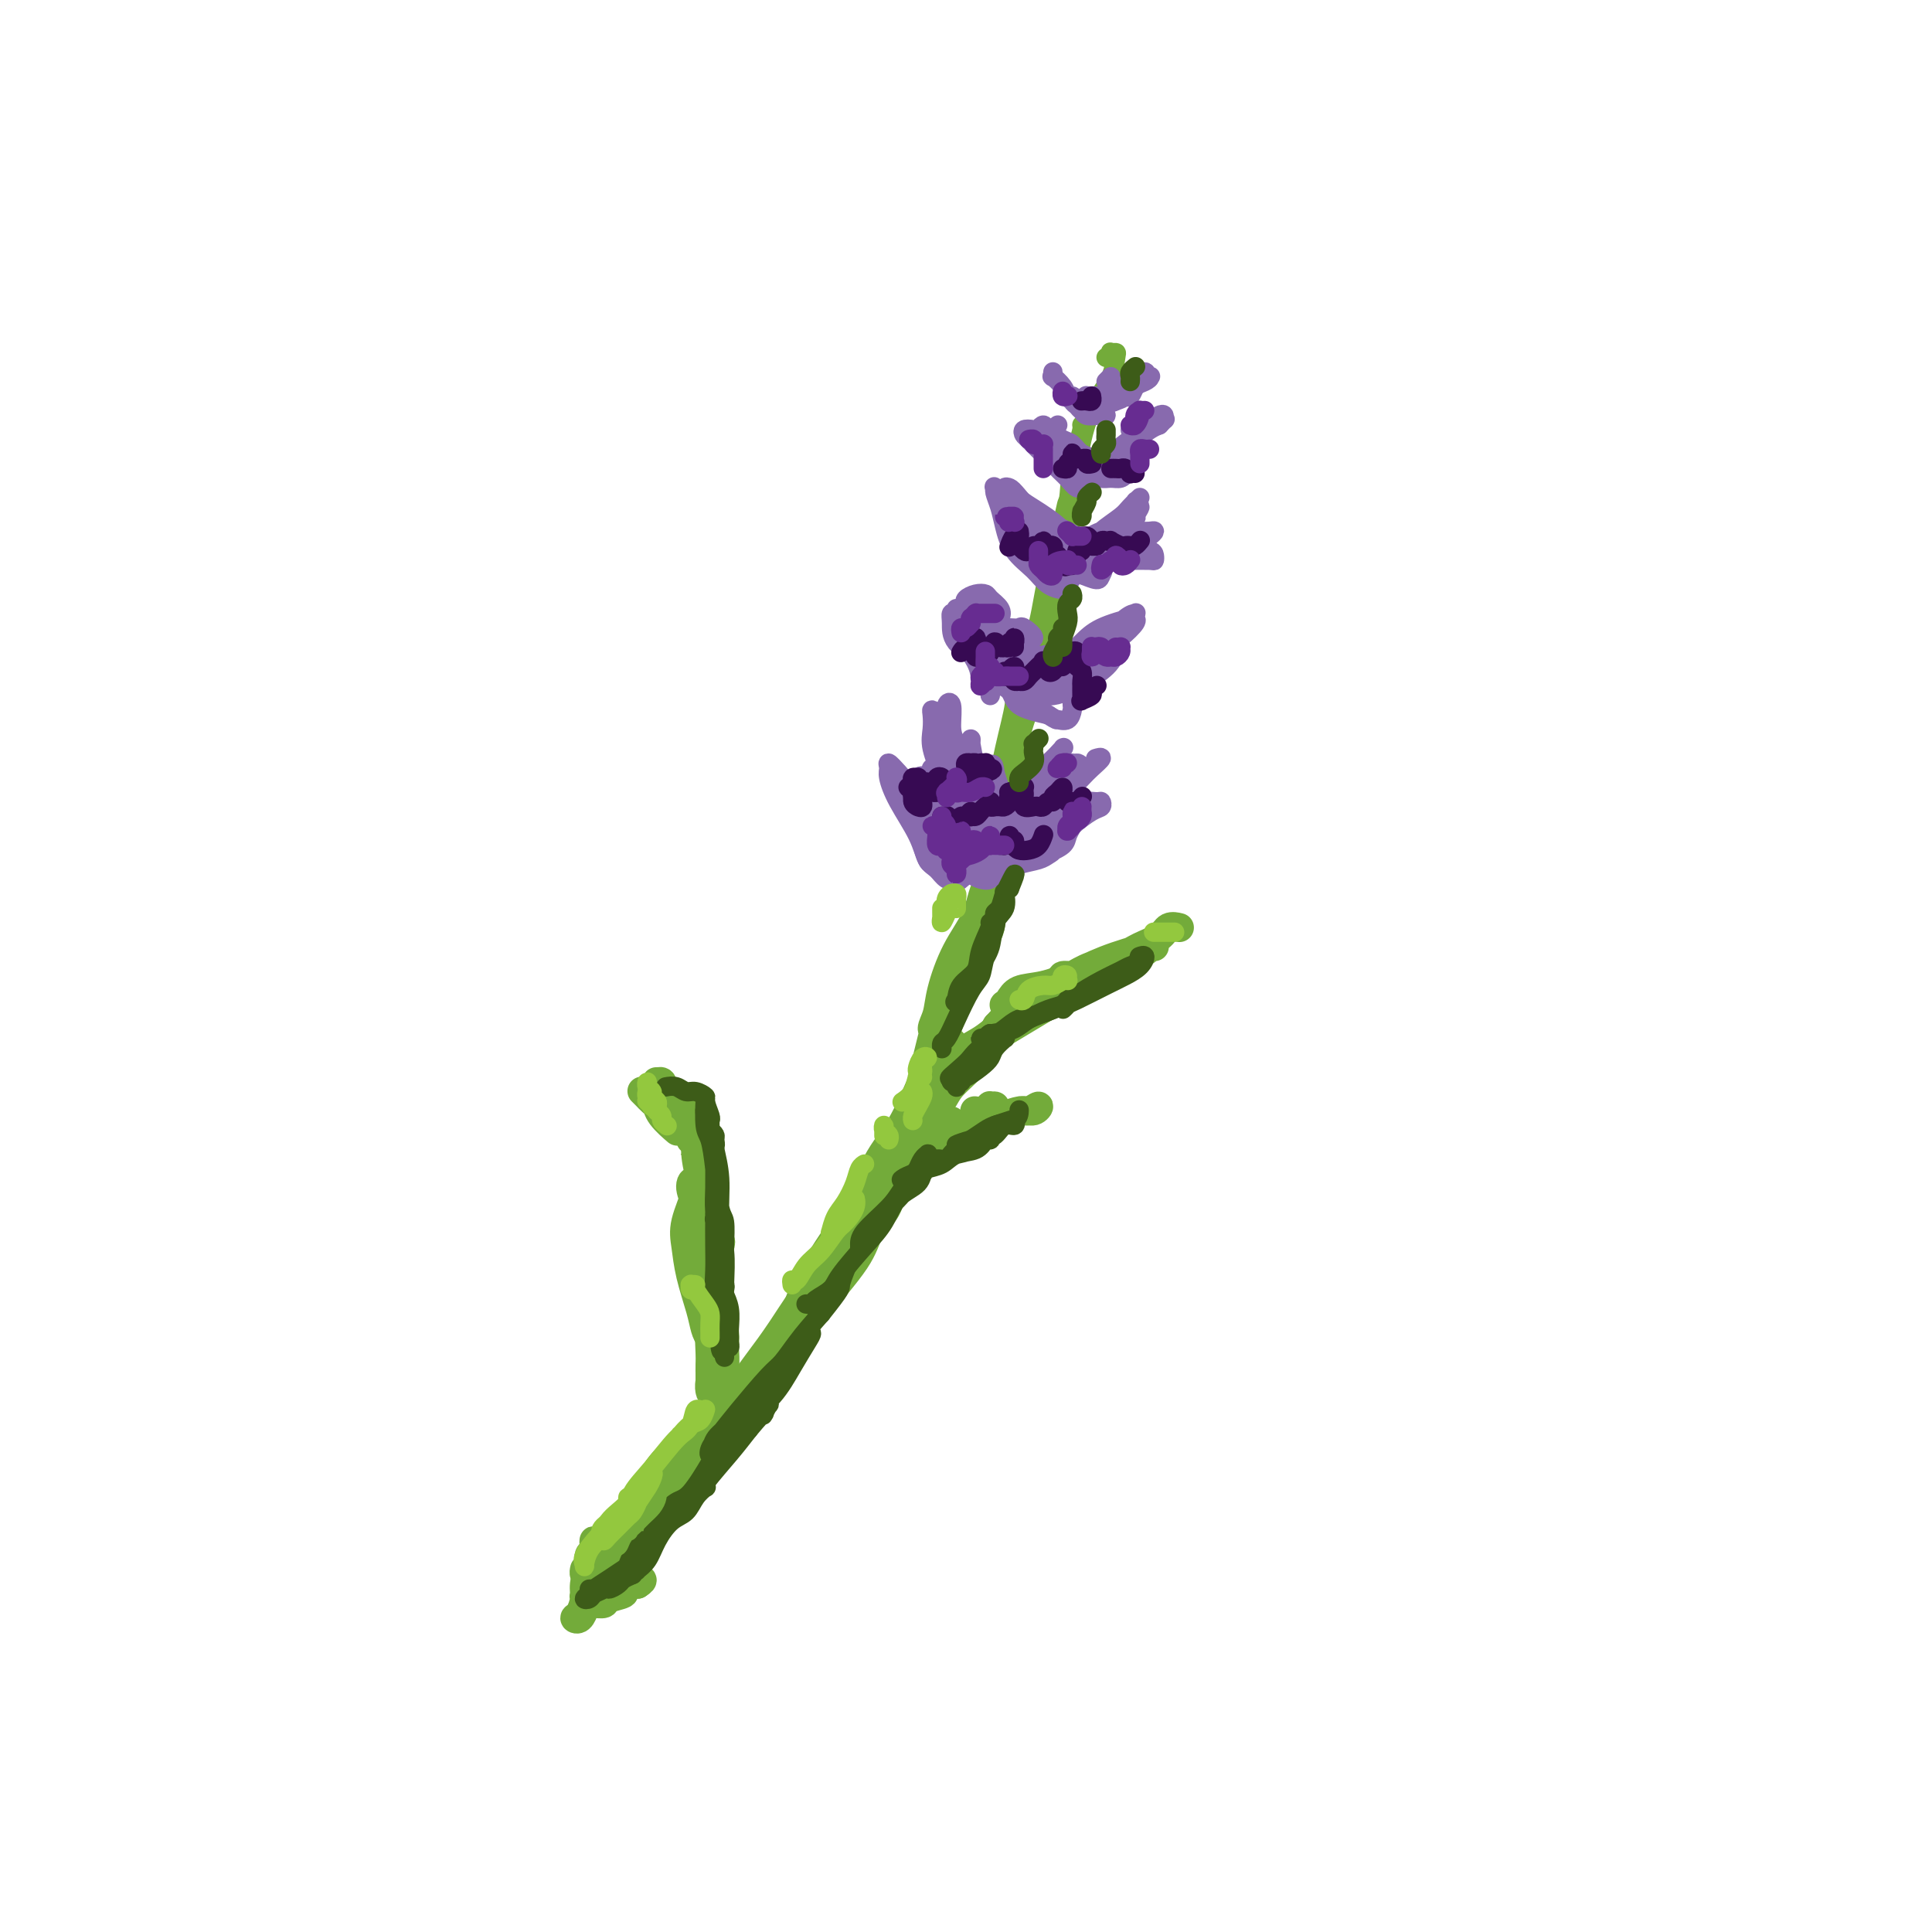 <svg viewBox='0 0 400 400' version='1.1' xmlns='http://www.w3.org/2000/svg' xmlns:xlink='http://www.w3.org/1999/xlink'><g fill='none' stroke='rgb(115,171,58)' stroke-width='6' stroke-linecap='round' stroke-linejoin='round'><path d='M127,322c-0.417,-0.114 -0.835,-0.228 -1,0c-0.165,0.228 -0.078,0.798 0,1c0.078,0.202 0.148,0.036 0,0c-0.148,-0.036 -0.514,0.059 0,0c0.514,-0.059 1.907,-0.273 3,-1c1.093,-0.727 1.885,-1.967 3,-3c1.115,-1.033 2.553,-1.859 4,-3c1.447,-1.141 2.902,-2.599 4,-4c1.098,-1.401 1.838,-2.747 3,-4c1.162,-1.253 2.745,-2.414 4,-4c1.255,-1.586 2.183,-3.598 3,-5c0.817,-1.402 1.525,-2.194 2,-3c0.475,-0.806 0.719,-1.625 1,-2c0.281,-0.375 0.600,-0.307 0,0c-0.600,0.307 -2.120,0.853 -3,1c-0.880,0.147 -1.119,-0.105 -2,1c-0.881,1.105 -2.402,3.568 -4,5c-1.598,1.432 -3.272,1.833 -5,3c-1.728,1.167 -3.510,3.101 -5,5c-1.490,1.899 -2.688,3.763 -4,5c-1.312,1.237 -2.739,1.846 -4,3c-1.261,1.154 -2.354,2.851 -3,4c-0.646,1.149 -0.843,1.749 -1,2c-0.157,0.251 -0.275,0.151 0,0c0.275,-0.151 0.943,-0.354 2,-1c1.057,-0.646 2.502,-1.736 4,-3c1.498,-1.264 3.048,-2.700 4,-4c0.952,-1.300 1.307,-2.462 3,-4c1.693,-1.538 4.725,-3.453 7,-5c2.275,-1.547 3.793,-2.728 5,-4c1.207,-1.272 2.104,-2.636 3,-4'/><path d='M150,298c4.985,-4.827 3.948,-5.395 4,-6c0.052,-0.605 1.194,-1.245 2,-2c0.806,-0.755 1.278,-1.623 1,-2c-0.278,-0.377 -1.306,-0.262 -2,0c-0.694,0.262 -1.056,0.671 -2,1c-0.944,0.329 -2.471,0.576 -4,2c-1.529,1.424 -3.060,4.023 -5,6c-1.940,1.977 -4.289,3.330 -6,5c-1.711,1.670 -2.784,3.657 -4,6c-1.216,2.343 -2.574,5.043 -4,7c-1.426,1.957 -2.919,3.171 -4,4c-1.081,0.829 -1.749,1.272 -2,2c-0.251,0.728 -0.086,1.740 0,2c0.086,0.260 0.094,-0.232 1,-1c0.906,-0.768 2.710,-1.811 4,-3c1.290,-1.189 2.064,-2.525 3,-4c0.936,-1.475 2.032,-3.090 4,-5c1.968,-1.910 4.806,-4.115 7,-6c2.194,-1.885 3.743,-3.449 5,-5c1.257,-1.551 2.222,-3.088 4,-5c1.778,-1.912 4.368,-4.197 6,-6c1.632,-1.803 2.307,-3.124 3,-4c0.693,-0.876 1.404,-1.309 2,-2c0.596,-0.691 1.076,-1.641 1,-2c-0.076,-0.359 -0.710,-0.125 -1,0c-0.290,0.125 -0.237,0.143 -1,1c-0.763,0.857 -2.343,2.553 -4,4c-1.657,1.447 -3.393,2.646 -5,4c-1.607,1.354 -3.087,2.865 -5,5c-1.913,2.135 -4.261,4.896 -6,7c-1.739,2.104 -2.870,3.552 -4,5'/><path d='M138,306c-4.487,4.444 -3.206,3.552 -3,4c0.206,0.448 -0.665,2.234 -1,3c-0.335,0.766 -0.135,0.510 0,0c0.135,-0.510 0.206,-1.275 1,-2c0.794,-0.725 2.311,-1.409 4,-3c1.689,-1.591 3.550,-4.090 5,-6c1.450,-1.910 2.490,-3.230 5,-6c2.510,-2.770 6.492,-6.988 9,-10c2.508,-3.012 3.544,-4.816 5,-7c1.456,-2.184 3.333,-4.747 6,-8c2.667,-3.253 6.126,-7.195 8,-10c1.874,-2.805 2.164,-4.472 3,-6c0.836,-1.528 2.217,-2.916 3,-4c0.783,-1.084 0.967,-1.863 1,-2c0.033,-0.137 -0.087,0.370 -1,1c-0.913,0.630 -2.620,1.384 -4,3c-1.380,1.616 -2.434,4.096 -4,6c-1.566,1.904 -3.646,3.233 -6,6c-2.354,2.767 -4.983,6.972 -7,10c-2.017,3.028 -3.422,4.879 -5,7c-1.578,2.121 -3.331,4.511 -5,7c-1.669,2.489 -3.256,5.077 -4,7c-0.744,1.923 -0.645,3.182 -1,4c-0.355,0.818 -1.163,1.194 -1,1c0.163,-0.194 1.297,-0.958 2,-2c0.703,-1.042 0.975,-2.364 2,-4c1.025,-1.636 2.802,-3.588 5,-7c2.198,-3.412 4.816,-8.286 7,-12c2.184,-3.714 3.934,-6.269 6,-9c2.066,-2.731 4.447,-5.637 7,-9c2.553,-3.363 5.276,-7.181 8,-11'/><path d='M183,247c6.556,-9.305 4.945,-6.068 5,-6c0.055,0.068 1.777,-3.033 3,-5c1.223,-1.967 1.948,-2.801 2,-3c0.052,-0.199 -0.569,0.237 -1,1c-0.431,0.763 -0.671,1.853 -2,4c-1.329,2.147 -3.746,5.351 -6,8c-2.254,2.649 -4.346,4.743 -6,7c-1.654,2.257 -2.872,4.677 -5,8c-2.128,3.323 -5.167,7.549 -7,10c-1.833,2.451 -2.462,3.127 -3,4c-0.538,0.873 -0.986,1.943 -1,2c-0.014,0.057 0.407,-0.898 1,-2c0.593,-1.102 1.359,-2.351 2,-4c0.641,-1.649 1.158,-3.699 3,-7c1.842,-3.301 5.011,-7.852 7,-11c1.989,-3.148 2.800,-4.894 5,-8c2.200,-3.106 5.791,-7.574 8,-11c2.209,-3.426 3.035,-5.811 4,-8c0.965,-2.189 2.067,-4.184 3,-6c0.933,-1.816 1.696,-3.455 2,-4c0.304,-0.545 0.148,0.003 0,0c-0.148,-0.003 -0.288,-0.557 -1,1c-0.712,1.557 -1.997,5.226 -3,8c-1.003,2.774 -1.723,4.654 -3,7c-1.277,2.346 -3.109,5.160 -5,8c-1.891,2.840 -3.839,5.707 -5,8c-1.161,2.293 -1.535,4.012 -2,5c-0.465,0.988 -1.022,1.244 -1,1c0.022,-0.244 0.621,-0.989 1,-2c0.379,-1.011 0.537,-2.289 1,-4c0.463,-1.711 1.232,-3.856 2,-6'/><path d='M181,242c1.387,-3.104 3.354,-5.363 5,-8c1.646,-2.637 2.970,-5.652 4,-8c1.030,-2.348 1.765,-4.028 3,-7c1.235,-2.972 2.970,-7.236 4,-10c1.030,-2.764 1.355,-4.028 2,-5c0.645,-0.972 1.610,-1.651 2,-2c0.390,-0.349 0.204,-0.367 0,0c-0.204,0.367 -0.427,1.121 -1,2c-0.573,0.879 -1.496,1.884 -3,5c-1.504,3.116 -3.590,8.341 -5,12c-1.410,3.659 -2.146,5.750 -3,8c-0.854,2.250 -1.828,4.658 -3,7c-1.172,2.342 -2.542,4.617 -3,6c-0.458,1.383 -0.002,1.873 0,2c0.002,0.127 -0.449,-0.109 0,-1c0.449,-0.891 1.799,-2.438 3,-4c1.201,-1.562 2.253,-3.139 3,-5c0.747,-1.861 1.187,-4.006 2,-7c0.813,-2.994 1.997,-6.838 3,-10c1.003,-3.162 1.824,-5.643 3,-8c1.176,-2.357 2.708,-4.592 4,-7c1.292,-2.408 2.343,-4.990 3,-7c0.657,-2.010 0.920,-3.449 1,-4c0.080,-0.551 -0.022,-0.212 0,0c0.022,0.212 0.168,0.299 0,1c-0.168,0.701 -0.651,2.016 -2,5c-1.349,2.984 -3.566,7.637 -5,11c-1.434,3.363 -2.085,5.438 -3,8c-0.915,2.562 -2.092,5.613 -3,8c-0.908,2.387 -1.545,4.111 -2,5c-0.455,0.889 -0.727,0.945 -1,1'/><path d='M189,230c-2.299,6.054 -0.048,1.691 1,-1c1.048,-2.691 0.892,-3.708 1,-5c0.108,-1.292 0.480,-2.857 1,-5c0.520,-2.143 1.189,-4.863 2,-8c0.811,-3.137 1.766,-6.690 3,-10c1.234,-3.310 2.748,-6.377 4,-9c1.252,-2.623 2.243,-4.801 3,-7c0.757,-2.199 1.280,-4.420 2,-6c0.720,-1.580 1.636,-2.521 2,-3c0.364,-0.479 0.174,-0.498 0,0c-0.174,0.498 -0.333,1.514 -1,4c-0.667,2.486 -1.844,6.444 -3,10c-1.156,3.556 -2.292,6.710 -4,10c-1.708,3.290 -3.987,6.715 -5,9c-1.013,2.285 -0.761,3.429 -1,4c-0.239,0.571 -0.968,0.570 -1,0c-0.032,-0.570 0.633,-1.708 1,-3c0.367,-1.292 0.434,-2.737 1,-5c0.566,-2.263 1.629,-5.342 3,-8c1.371,-2.658 3.051,-4.894 4,-7c0.949,-2.106 1.169,-4.081 2,-6c0.831,-1.919 2.275,-3.782 3,-5c0.725,-1.218 0.730,-1.790 1,-2c0.270,-0.210 0.803,-0.056 1,0c0.197,0.056 0.056,0.016 0,0c-0.056,-0.016 -0.028,-0.008 0,0'/><path d='M122,327c0.030,-0.518 0.060,-1.035 0,-2c-0.060,-0.965 -0.212,-2.376 0,-3c0.212,-0.624 0.786,-0.461 1,-1c0.214,-0.539 0.067,-1.782 0,-2c-0.067,-0.218 -0.056,0.587 0,1c0.056,0.413 0.156,0.433 0,1c-0.156,0.567 -0.568,1.682 -1,3c-0.432,1.318 -0.883,2.838 -1,4c-0.117,1.162 0.102,1.965 0,3c-0.102,1.035 -0.525,2.302 -1,3c-0.475,0.698 -1.003,0.826 -1,1c0.003,0.174 0.537,0.393 1,0c0.463,-0.393 0.856,-1.397 1,-2c0.144,-0.603 0.038,-0.803 0,-1c-0.038,-0.197 -0.010,-0.389 0,-1c0.010,-0.611 0.002,-1.639 0,-2c-0.002,-0.361 0.003,-0.054 0,0c-0.003,0.054 -0.013,-0.143 0,0c0.013,0.143 0.049,0.628 0,1c-0.049,0.372 -0.184,0.633 0,1c0.184,0.367 0.688,0.842 1,1c0.312,0.158 0.433,0.001 1,0c0.567,-0.001 1.580,0.154 2,0c0.420,-0.154 0.246,-0.616 1,-1c0.754,-0.384 2.436,-0.691 3,-1c0.564,-0.309 0.010,-0.619 0,-1c-0.010,-0.381 0.523,-0.834 1,-1c0.477,-0.166 0.898,-0.045 1,0c0.102,0.045 -0.114,0.013 0,0c0.114,-0.013 0.557,-0.006 1,0'/><path d='M132,328c1.867,-1.156 0.533,-1.044 0,-1c-0.533,0.044 -0.267,0.022 0,0'/><path d='M121,325c0.021,-0.091 0.041,-0.182 0,0c-0.041,0.182 -0.144,0.637 0,1c0.144,0.363 0.533,0.633 1,1c0.467,0.367 1.010,0.829 2,1c0.990,0.171 2.426,0.049 3,0c0.574,-0.049 0.287,-0.024 0,0'/><path d='M147,294c0.301,-0.580 0.602,-1.159 1,-2c0.398,-0.841 0.892,-1.943 1,-3c0.108,-1.057 -0.170,-2.069 0,-3c0.170,-0.931 0.788,-1.780 1,-3c0.212,-1.220 0.019,-2.812 0,-4c-0.019,-1.188 0.135,-1.971 0,-3c-0.135,-1.029 -0.558,-2.302 -1,-3c-0.442,-0.698 -0.903,-0.819 -1,-1c-0.097,-0.181 0.170,-0.420 0,0c-0.170,0.420 -0.778,1.499 -1,3c-0.222,1.501 -0.059,3.422 0,5c0.059,1.578 0.015,2.811 0,4c-0.015,1.189 -0.000,2.334 0,3c0.000,0.666 -0.014,0.853 0,1c0.014,0.147 0.056,0.255 0,0c-0.056,-0.255 -0.211,-0.873 0,-2c0.211,-1.127 0.788,-2.762 1,-4c0.212,-1.238 0.060,-2.077 0,-4c-0.060,-1.923 -0.029,-4.929 0,-7c0.029,-2.071 0.056,-3.205 0,-5c-0.056,-1.795 -0.196,-4.249 0,-6c0.196,-1.751 0.728,-2.797 1,-3c0.272,-0.203 0.283,0.436 0,1c-0.283,0.564 -0.860,1.051 -1,3c-0.140,1.949 0.159,5.360 0,8c-0.159,2.640 -0.775,4.508 -1,6c-0.225,1.492 -0.060,2.606 0,4c0.060,1.394 0.016,3.068 0,4c-0.016,0.932 -0.005,1.124 0,1c0.005,-0.124 0.002,-0.562 0,-1'/><path d='M147,283c-0.078,3.323 0.726,-1.369 1,-4c0.274,-2.631 0.019,-3.201 0,-4c-0.019,-0.799 0.199,-1.827 0,-4c-0.199,-2.173 -0.815,-5.492 -1,-8c-0.185,-2.508 0.060,-4.206 0,-6c-0.060,-1.794 -0.424,-3.686 -1,-6c-0.576,-2.314 -1.363,-5.050 -2,-6c-0.637,-0.950 -1.124,-0.112 -1,1c0.124,1.112 0.860,2.500 1,4c0.140,1.500 -0.316,3.113 0,5c0.316,1.887 1.402,4.048 2,7c0.598,2.952 0.707,6.695 1,9c0.293,2.305 0.770,3.172 1,4c0.230,0.828 0.213,1.616 0,2c-0.213,0.384 -0.620,0.364 -1,0c-0.380,-0.364 -0.731,-1.074 -1,-2c-0.269,-0.926 -0.456,-2.070 -1,-4c-0.544,-1.930 -1.444,-4.647 -2,-7c-0.556,-2.353 -0.768,-4.341 -1,-6c-0.232,-1.659 -0.482,-2.987 0,-5c0.482,-2.013 1.697,-4.709 2,-6c0.303,-1.291 -0.307,-1.178 0,-2c0.307,-0.822 1.532,-2.581 2,-3c0.468,-0.419 0.178,0.500 0,1c-0.178,0.500 -0.244,0.579 0,2c0.244,1.421 0.797,4.182 1,6c0.203,1.818 0.054,2.694 0,4c-0.054,1.306 -0.015,3.044 0,4c0.015,0.956 0.004,1.130 0,1c-0.004,-0.130 -0.002,-0.565 0,-1'/><path d='M147,259c0.218,2.427 0.264,-0.007 0,-2c-0.264,-1.993 -0.839,-3.546 -1,-5c-0.161,-1.454 0.090,-2.811 0,-4c-0.090,-1.189 -0.522,-2.211 -1,-4c-0.478,-1.789 -1.004,-4.346 -1,-6c0.004,-1.654 0.537,-2.405 1,-3c0.463,-0.595 0.856,-1.032 1,-1c0.144,0.032 0.039,0.534 0,1c-0.039,0.466 -0.010,0.895 0,1c0.010,0.105 0.003,-0.115 0,0c-0.003,0.115 -0.001,0.564 0,1c0.001,0.436 0.000,0.859 0,1c-0.000,0.141 0.000,0.001 0,0c-0.000,-0.001 -0.000,0.139 0,0c0.000,-0.139 0.001,-0.556 0,-1c-0.001,-0.444 -0.004,-0.915 0,-1c0.004,-0.085 0.016,0.216 0,0c-0.016,-0.216 -0.060,-0.948 0,-1c0.060,-0.052 0.225,0.574 0,1c-0.225,0.426 -0.841,0.650 -1,1c-0.159,0.350 0.140,0.827 0,1c-0.140,0.173 -0.718,0.043 -1,0c-0.282,-0.043 -0.269,-0.001 0,0c0.269,0.001 0.794,-0.041 1,0c0.206,0.041 0.094,0.165 0,0c-0.094,-0.165 -0.170,-0.619 0,-1c0.170,-0.381 0.585,-0.691 1,-1'/><path d='M146,236c-0.089,-3.783 0.188,-1.742 0,-1c-0.188,0.742 -0.840,0.184 -1,0c-0.160,-0.184 0.171,0.005 0,0c-0.171,-0.005 -0.845,-0.204 -1,0c-0.155,0.204 0.210,0.812 0,1c-0.210,0.188 -0.994,-0.043 -1,0c-0.006,0.043 0.766,0.359 1,0c0.234,-0.359 -0.070,-1.393 0,-2c0.070,-0.607 0.514,-0.789 1,-1c0.486,-0.211 1.014,-0.453 1,-1c-0.014,-0.547 -0.570,-1.400 -1,-2c-0.430,-0.600 -0.735,-0.948 -1,-1c-0.265,-0.052 -0.490,0.193 -1,0c-0.510,-0.193 -1.303,-0.822 -2,-1c-0.697,-0.178 -1.297,0.097 -2,0c-0.703,-0.097 -1.509,-0.566 -2,-1c-0.491,-0.434 -0.668,-0.834 -1,-1c-0.332,-0.166 -0.818,-0.097 -1,0c-0.182,0.097 -0.059,0.223 0,0c0.059,-0.223 0.055,-0.796 0,-1c-0.055,-0.204 -0.162,-0.040 0,0c0.162,0.040 0.593,-0.042 1,0c0.407,0.042 0.789,0.210 1,0c0.211,-0.210 0.253,-0.799 0,-1c-0.253,-0.201 -0.799,-0.016 -1,0c-0.201,0.016 -0.057,-0.138 0,0c0.057,0.138 0.029,0.569 0,1'/><path d='M136,225c-1.389,-0.633 -0.362,0.285 0,1c0.362,0.715 0.061,1.226 0,2c-0.061,0.774 0.120,1.809 1,3c0.880,1.191 2.458,2.538 3,3c0.542,0.462 0.047,0.040 0,0c-0.047,-0.040 0.352,0.302 0,0c-0.352,-0.302 -1.457,-1.247 -2,-2c-0.543,-0.753 -0.524,-1.312 -1,-2c-0.476,-0.688 -1.447,-1.504 -2,-2c-0.553,-0.496 -0.687,-0.672 -1,-1c-0.313,-0.328 -0.804,-0.808 -1,-1c-0.196,-0.192 -0.098,-0.096 0,0'/><path d='M183,242c-0.547,0.007 -1.094,0.013 -1,0c0.094,-0.013 0.829,-0.047 1,0c0.171,0.047 -0.221,0.175 0,0c0.221,-0.175 1.057,-0.652 2,-1c0.943,-0.348 1.995,-0.567 3,-1c1.005,-0.433 1.965,-1.080 3,-2c1.035,-0.920 2.146,-2.115 3,-3c0.854,-0.885 1.453,-1.462 2,-2c0.547,-0.538 1.044,-1.037 1,-1c-0.044,0.037 -0.628,0.612 -1,1c-0.372,0.388 -0.533,0.591 -1,1c-0.467,0.409 -1.240,1.023 -2,2c-0.760,0.977 -1.507,2.315 -2,3c-0.493,0.685 -0.733,0.717 -1,1c-0.267,0.283 -0.562,0.819 -1,1c-0.438,0.181 -1.018,0.008 -1,0c0.018,-0.008 0.634,0.149 1,0c0.366,-0.149 0.482,-0.603 1,-1c0.518,-0.397 1.439,-0.737 2,-1c0.561,-0.263 0.763,-0.449 2,-1c1.237,-0.551 3.509,-1.468 5,-2c1.491,-0.532 2.199,-0.678 3,-1c0.801,-0.322 1.694,-0.819 2,-1c0.306,-0.181 0.025,-0.046 0,0c-0.025,0.046 0.207,0.001 0,0c-0.207,-0.001 -0.854,0.041 -2,0c-1.146,-0.041 -2.792,-0.166 -4,0c-1.208,0.166 -1.979,0.622 -3,1c-1.021,0.378 -2.292,0.680 -3,1c-0.708,0.320 -0.854,0.660 -1,1'/><path d='M191,237c-1.489,0.357 0.287,0.248 1,0c0.713,-0.248 0.361,-0.635 1,-1c0.639,-0.365 2.268,-0.709 4,-1c1.732,-0.291 3.566,-0.528 5,-1c1.434,-0.472 2.469,-1.180 4,-2c1.531,-0.820 3.558,-1.752 5,-2c1.442,-0.248 2.298,0.188 3,0c0.702,-0.188 1.250,-1.000 1,-1c-0.250,0.000 -1.299,0.813 -2,1c-0.701,0.187 -1.055,-0.252 -2,0c-0.945,0.252 -2.481,1.196 -4,2c-1.519,0.804 -3.020,1.469 -5,2c-1.980,0.531 -4.438,0.927 -6,1c-1.562,0.073 -2.227,-0.179 -3,0c-0.773,0.179 -1.654,0.787 -2,1c-0.346,0.213 -0.156,0.031 0,0c0.156,-0.031 0.279,0.090 1,0c0.721,-0.090 2.040,-0.392 3,-1c0.960,-0.608 1.560,-1.522 3,-2c1.440,-0.478 3.721,-0.522 5,-1c1.279,-0.478 1.556,-1.392 2,-2c0.444,-0.608 1.054,-0.909 1,-1c-0.054,-0.091 -0.771,0.028 -1,0c-0.229,-0.028 0.031,-0.203 0,0c-0.031,0.203 -0.355,0.786 -1,1c-0.645,0.214 -1.613,0.061 -2,0c-0.387,-0.061 -0.194,-0.031 0,0'/><path d='M192,229c0.132,0.094 0.264,0.188 0,0c-0.264,-0.188 -0.923,-0.658 -1,-1c-0.077,-0.342 0.428,-0.556 1,-1c0.572,-0.444 1.211,-1.119 2,-2c0.789,-0.881 1.728,-1.966 3,-3c1.272,-1.034 2.876,-2.015 4,-3c1.124,-0.985 1.767,-1.974 3,-3c1.233,-1.026 3.057,-2.087 4,-3c0.943,-0.913 1.003,-1.676 1,-2c-0.003,-0.324 -0.071,-0.208 0,0c0.071,0.208 0.282,0.510 0,1c-0.282,0.490 -1.058,1.170 -2,2c-0.942,0.830 -2.050,1.809 -3,3c-0.950,1.191 -1.743,2.593 -3,4c-1.257,1.407 -2.979,2.819 -4,4c-1.021,1.181 -1.339,2.130 -2,3c-0.661,0.870 -1.663,1.661 -2,2c-0.337,0.339 -0.010,0.226 0,0c0.010,-0.226 -0.296,-0.563 0,-1c0.296,-0.437 1.195,-0.973 2,-2c0.805,-1.027 1.514,-2.546 3,-4c1.486,-1.454 3.747,-2.844 5,-4c1.253,-1.156 1.497,-2.077 2,-3c0.503,-0.923 1.263,-1.847 2,-3c0.737,-1.153 1.451,-2.535 2,-3c0.549,-0.465 0.935,-0.011 1,0c0.065,0.011 -0.190,-0.420 -1,0c-0.810,0.420 -2.176,1.690 -3,3c-0.824,1.310 -1.106,2.660 -2,4c-0.894,1.340 -2.398,2.668 -4,4c-1.602,1.332 -3.301,2.666 -5,4'/><path d='M195,225c-2.356,2.512 -1.247,1.293 -1,1c0.247,-0.293 -0.369,0.339 0,0c0.369,-0.339 1.723,-1.651 3,-3c1.277,-1.349 2.477,-2.737 4,-4c1.523,-1.263 3.369,-2.401 5,-4c1.631,-1.599 3.046,-3.659 5,-5c1.954,-1.341 4.448,-1.963 6,-3c1.552,-1.037 2.162,-2.489 3,-3c0.838,-0.511 1.902,-0.079 2,0c0.098,0.079 -0.771,-0.193 -1,0c-0.229,0.193 0.182,0.853 -1,2c-1.182,1.147 -3.956,2.781 -6,4c-2.044,1.219 -3.359,2.023 -5,3c-1.641,0.977 -3.607,2.126 -5,3c-1.393,0.874 -2.212,1.474 -3,2c-0.788,0.526 -1.544,0.980 -2,1c-0.456,0.020 -0.610,-0.392 0,-1c0.610,-0.608 1.985,-1.412 3,-2c1.015,-0.588 1.669,-0.960 3,-2c1.331,-1.040 3.340,-2.747 6,-4c2.660,-1.253 5.972,-2.053 8,-3c2.028,-0.947 2.773,-2.040 4,-3c1.227,-0.960 2.937,-1.785 4,-2c1.063,-0.215 1.479,0.182 2,0c0.521,-0.182 1.148,-0.943 1,-1c-0.148,-0.057 -1.072,0.590 -2,1c-0.928,0.410 -1.859,0.582 -3,1c-1.141,0.418 -2.491,1.081 -4,2c-1.509,0.919 -3.175,2.094 -5,3c-1.825,0.906 -3.807,1.545 -5,2c-1.193,0.455 -1.596,0.728 -2,1'/><path d='M209,211c-3.750,1.841 -2.626,1.445 -2,1c0.626,-0.445 0.752,-0.938 1,-1c0.248,-0.062 0.617,0.306 1,0c0.383,-0.306 0.782,-1.287 2,-2c1.218,-0.713 3.257,-1.160 5,-2c1.743,-0.840 3.190,-2.075 5,-3c1.810,-0.925 3.984,-1.541 6,-2c2.016,-0.459 3.873,-0.761 5,-1c1.127,-0.239 1.524,-0.415 2,-1c0.476,-0.585 1.029,-1.580 1,-2c-0.029,-0.420 -0.642,-0.264 -1,0c-0.358,0.264 -0.462,0.637 -1,1c-0.538,0.363 -1.512,0.717 -3,1c-1.488,0.283 -3.491,0.496 -5,1c-1.509,0.504 -2.523,1.298 -4,2c-1.477,0.702 -3.416,1.313 -5,2c-1.584,0.687 -2.814,1.450 -4,2c-1.186,0.550 -2.328,0.887 -3,1c-0.672,0.113 -0.874,0.004 -1,0c-0.126,-0.004 -0.176,0.098 0,0c0.176,-0.098 0.579,-0.396 1,-1c0.421,-0.604 0.860,-1.514 2,-2c1.140,-0.486 2.982,-0.550 5,-1c2.018,-0.450 4.214,-1.287 6,-2c1.786,-0.713 3.162,-1.301 5,-2c1.838,-0.699 4.137,-1.509 6,-2c1.863,-0.491 3.289,-0.665 4,-1c0.711,-0.335 0.706,-0.832 1,-1c0.294,-0.168 0.887,-0.007 1,0c0.113,0.007 -0.253,-0.141 -1,0c-0.747,0.141 -1.873,0.570 -3,1'/><path d='M235,197c3.208,-1.176 -0.772,-0.115 -4,1c-3.228,1.115 -5.703,2.285 -7,3c-1.297,0.715 -1.414,0.974 -2,1c-0.586,0.026 -1.639,-0.181 -2,0c-0.361,0.181 -0.028,0.750 0,1c0.028,0.250 -0.248,0.180 0,0c0.248,-0.180 1.018,-0.470 2,-1c0.982,-0.530 2.174,-1.298 4,-2c1.826,-0.702 4.287,-1.337 6,-2c1.713,-0.663 2.680,-1.355 4,-2c1.320,-0.645 2.995,-1.245 4,-2c1.005,-0.755 1.342,-1.666 2,-2c0.658,-0.334 1.639,-0.090 2,0c0.361,0.090 0.103,0.026 0,0c-0.103,-0.026 -0.052,-0.013 0,0'/></g>
<g fill='none' stroke='rgb(115,171,58)' stroke-width='4' stroke-linecap='round' stroke-linejoin='round'><path d='M197,207c0.388,-1.817 0.775,-3.635 1,-5c0.225,-1.365 0.287,-2.278 1,-3c0.713,-0.722 2.079,-1.253 3,-4c0.921,-2.747 1.399,-7.710 2,-11c0.601,-3.290 1.326,-4.909 2,-7c0.674,-2.091 1.297,-4.655 2,-7c0.703,-2.345 1.485,-4.471 2,-7c0.515,-2.529 0.763,-5.461 1,-8c0.237,-2.539 0.464,-4.685 1,-7c0.536,-2.315 1.380,-4.799 2,-6c0.620,-1.201 1.016,-1.118 1,-1c-0.016,0.118 -0.446,0.273 -1,1c-0.554,0.727 -1.234,2.027 -2,4c-0.766,1.973 -1.619,4.619 -2,7c-0.381,2.381 -0.289,4.498 -1,8c-0.711,3.502 -2.225,8.388 -3,12c-0.775,3.612 -0.812,5.951 -1,9c-0.188,3.049 -0.528,6.807 -1,9c-0.472,2.193 -1.077,2.820 -1,3c0.077,0.180 0.835,-0.085 1,-1c0.165,-0.915 -0.263,-2.478 0,-5c0.263,-2.522 1.217,-6.002 2,-9c0.783,-2.998 1.393,-5.512 2,-9c0.607,-3.488 1.210,-7.949 2,-12c0.790,-4.051 1.768,-7.692 3,-11c1.232,-3.308 2.720,-6.281 4,-10c1.280,-3.719 2.353,-8.182 3,-11c0.647,-2.818 0.866,-3.989 1,-5c0.134,-1.011 0.181,-1.860 0,-2c-0.181,-0.140 -0.591,0.430 -1,1'/><path d='M220,120c2.220,-11.106 -0.731,-1.870 -2,2c-1.269,3.870 -0.855,2.373 -2,5c-1.145,2.627 -3.848,9.378 -5,13c-1.152,3.622 -0.753,4.114 -1,6c-0.247,1.886 -1.138,5.166 -2,9c-0.862,3.834 -1.693,8.222 -2,11c-0.307,2.778 -0.090,3.947 0,5c0.090,1.053 0.054,1.989 0,2c-0.054,0.011 -0.125,-0.905 0,-2c0.125,-1.095 0.444,-2.369 1,-4c0.556,-1.631 1.347,-3.617 2,-7c0.653,-3.383 1.169,-8.161 2,-12c0.831,-3.839 1.977,-6.737 3,-10c1.023,-3.263 1.921,-6.889 3,-11c1.079,-4.111 2.338,-8.707 3,-12c0.662,-3.293 0.726,-5.283 1,-7c0.274,-1.717 0.757,-3.162 1,-4c0.243,-0.838 0.246,-1.069 0,-1c-0.246,0.069 -0.742,0.440 -1,1c-0.258,0.560 -0.279,1.311 -1,4c-0.721,2.689 -2.140,7.317 -3,11c-0.860,3.683 -1.159,6.421 -2,10c-0.841,3.579 -2.223,7.998 -3,11c-0.777,3.002 -0.948,4.587 -1,6c-0.052,1.413 0.017,2.653 0,3c-0.017,0.347 -0.118,-0.199 0,-1c0.118,-0.801 0.454,-1.858 1,-3c0.546,-1.142 1.301,-2.368 2,-5c0.699,-2.632 1.342,-6.670 2,-10c0.658,-3.330 1.331,-5.951 2,-9c0.669,-3.049 1.335,-6.524 2,-10'/><path d='M220,111c1.801,-8.005 1.805,-9.016 2,-11c0.195,-1.984 0.581,-4.941 1,-7c0.419,-2.059 0.872,-3.220 1,-4c0.128,-0.780 -0.067,-1.180 0,-1c0.067,0.180 0.397,0.941 0,2c-0.397,1.059 -1.522,2.418 -2,5c-0.478,2.582 -0.311,6.387 -1,10c-0.689,3.613 -2.235,7.033 -3,10c-0.765,2.967 -0.749,5.482 -1,8c-0.251,2.518 -0.768,5.040 -1,6c-0.232,0.960 -0.179,0.357 0,0c0.179,-0.357 0.484,-0.470 1,-2c0.516,-1.530 1.243,-4.477 2,-7c0.757,-2.523 1.544,-4.621 2,-7c0.456,-2.379 0.581,-5.040 1,-9c0.419,-3.960 1.133,-9.219 2,-13c0.867,-3.781 1.889,-6.085 3,-8c1.111,-1.915 2.312,-3.442 3,-5c0.688,-1.558 0.865,-3.146 1,-4c0.135,-0.854 0.229,-0.975 0,-1c-0.229,-0.025 -0.779,0.046 -1,0c-0.221,-0.046 -0.111,-0.208 0,0c0.111,0.208 0.222,0.787 0,1c-0.222,0.213 -0.778,0.061 -1,0c-0.222,-0.061 -0.111,-0.030 0,0'/></g>
<g fill='none' stroke='rgb(136,106,174)' stroke-width='4' stroke-linecap='round' stroke-linejoin='round'><path d='M204,182c0.002,-0.329 0.005,-0.657 0,-1c-0.005,-0.343 -0.017,-0.700 0,-1c0.017,-0.300 0.065,-0.543 0,-1c-0.065,-0.457 -0.242,-1.127 -1,-2c-0.758,-0.873 -2.098,-1.948 -3,-3c-0.902,-1.052 -1.367,-2.079 -2,-3c-0.633,-0.921 -1.435,-1.736 -2,-2c-0.565,-0.264 -0.895,0.021 -1,0c-0.105,-0.021 0.014,-0.349 0,0c-0.014,0.349 -0.160,1.373 0,3c0.160,1.627 0.625,3.855 1,5c0.375,1.145 0.661,1.205 1,2c0.339,0.795 0.730,2.324 1,3c0.270,0.676 0.420,0.497 1,0c0.580,-0.497 1.590,-1.313 2,-2c0.410,-0.687 0.218,-1.245 0,-2c-0.218,-0.755 -0.463,-1.708 -1,-3c-0.537,-1.292 -1.366,-2.923 -2,-4c-0.634,-1.077 -1.074,-1.599 -2,-3c-0.926,-1.401 -2.340,-3.681 -3,-5c-0.660,-1.319 -0.566,-1.677 -1,-2c-0.434,-0.323 -1.395,-0.610 -2,0c-0.605,0.610 -0.852,2.118 -1,3c-0.148,0.882 -0.196,1.139 0,2c0.196,0.861 0.634,2.326 1,4c0.366,1.674 0.658,3.557 1,5c0.342,1.443 0.732,2.445 1,3c0.268,0.555 0.412,0.664 1,1c0.588,0.336 1.620,0.898 2,1c0.380,0.102 0.109,-0.257 0,-1c-0.109,-0.743 -0.054,-1.872 0,-3'/><path d='M195,176c-0.430,-1.199 -1.506,-2.196 -2,-3c-0.494,-0.804 -0.405,-1.414 -1,-3c-0.595,-1.586 -1.873,-4.148 -3,-6c-1.127,-1.852 -2.102,-2.995 -3,-4c-0.898,-1.005 -1.719,-1.873 -2,-2c-0.281,-0.127 -0.020,0.487 0,1c0.020,0.513 -0.199,0.924 0,2c0.199,1.076 0.815,2.817 2,5c1.185,2.183 2.938,4.807 4,7c1.062,2.193 1.433,3.955 2,5c0.567,1.045 1.329,1.372 2,2c0.671,0.628 1.249,1.557 2,2c0.751,0.443 1.674,0.398 2,0c0.326,-0.398 0.056,-1.151 0,-2c-0.056,-0.849 0.101,-1.793 0,-3c-0.101,-1.207 -0.459,-2.677 -1,-4c-0.541,-1.323 -1.266,-2.498 -2,-4c-0.734,-1.502 -1.476,-3.331 -2,-4c-0.524,-0.669 -0.831,-0.178 -1,0c-0.169,0.178 -0.200,0.044 0,1c0.200,0.956 0.630,3.002 1,5c0.370,1.998 0.680,3.949 1,5c0.320,1.051 0.650,1.203 2,2c1.350,0.797 3.720,2.239 5,3c1.280,0.761 1.469,0.842 2,1c0.531,0.158 1.404,0.393 2,0c0.596,-0.393 0.917,-1.415 1,-2c0.083,-0.585 -0.070,-0.734 0,-1c0.070,-0.266 0.365,-0.648 0,-1c-0.365,-0.352 -1.390,-0.672 -2,-1c-0.610,-0.328 -0.805,-0.664 -1,-1'/><path d='M203,176c-0.543,-0.812 -0.900,0.157 -1,1c-0.100,0.843 0.056,1.561 0,2c-0.056,0.439 -0.323,0.598 0,1c0.323,0.402 1.235,1.047 2,1c0.765,-0.047 1.384,-0.786 2,-1c0.616,-0.214 1.228,0.098 2,0c0.772,-0.098 1.705,-0.604 3,-1c1.295,-0.396 2.952,-0.680 4,-1c1.048,-0.320 1.487,-0.675 2,-1c0.513,-0.325 1.099,-0.620 1,-1c-0.099,-0.380 -0.883,-0.846 -1,-1c-0.117,-0.154 0.434,0.004 0,0c-0.434,-0.004 -1.853,-0.169 -3,0c-1.147,0.169 -2.023,0.672 -3,1c-0.977,0.328 -2.055,0.481 -3,1c-0.945,0.519 -1.756,1.405 -2,2c-0.244,0.595 0.079,0.900 0,1c-0.079,0.100 -0.561,-0.004 0,0c0.561,0.004 2.163,0.114 3,0c0.837,-0.114 0.907,-0.454 2,-1c1.093,-0.546 3.208,-1.299 5,-2c1.792,-0.701 3.261,-1.351 4,-2c0.739,-0.649 0.748,-1.296 1,-2c0.252,-0.704 0.746,-1.465 1,-2c0.254,-0.535 0.269,-0.845 0,-1c-0.269,-0.155 -0.824,-0.155 -1,0c-0.176,0.155 0.025,0.464 -1,1c-1.025,0.536 -3.275,1.298 -5,2c-1.725,0.702 -2.926,1.343 -4,2c-1.074,0.657 -2.021,1.331 -3,2c-0.979,0.669 -1.989,1.335 -3,2'/><path d='M205,179c-2.547,1.468 -0.414,1.139 0,1c0.414,-0.139 -0.892,-0.089 -1,0c-0.108,0.089 0.980,0.215 2,0c1.020,-0.215 1.971,-0.772 3,-1c1.029,-0.228 2.136,-0.127 4,-1c1.864,-0.873 4.486,-2.721 6,-4c1.514,-1.279 1.921,-1.988 3,-3c1.079,-1.012 2.829,-2.325 4,-3c1.171,-0.675 1.763,-0.712 2,-1c0.237,-0.288 0.118,-0.827 0,-1c-0.118,-0.173 -0.236,0.021 -1,0c-0.764,-0.021 -2.173,-0.258 -3,0c-0.827,0.258 -1.073,1.012 -2,2c-0.927,0.988 -2.536,2.212 -4,3c-1.464,0.788 -2.782,1.141 -4,2c-1.218,0.859 -2.334,2.225 -3,3c-0.666,0.775 -0.881,0.959 -1,1c-0.119,0.041 -0.142,-0.061 0,0c0.142,0.061 0.449,0.286 2,0c1.551,-0.286 4.346,-1.082 6,-2c1.654,-0.918 2.166,-1.956 3,-3c0.834,-1.044 1.991,-2.094 3,-3c1.009,-0.906 1.871,-1.669 2,-2c0.129,-0.331 -0.473,-0.228 -1,0c-0.527,0.228 -0.978,0.583 -1,1c-0.022,0.417 0.386,0.895 0,1c-0.386,0.105 -1.565,-0.164 -2,0c-0.435,0.164 -0.124,0.761 0,1c0.124,0.239 0.062,0.119 0,0'/><path d='M199,180c-0.024,-0.350 -0.048,-0.701 0,-1c0.048,-0.299 0.167,-0.548 0,-1c-0.167,-0.452 -0.622,-1.107 -1,-2c-0.378,-0.893 -0.679,-2.025 -1,-3c-0.321,-0.975 -0.661,-1.792 -1,-3c-0.339,-1.208 -0.675,-2.806 -1,-4c-0.325,-1.194 -0.638,-1.983 -1,-3c-0.362,-1.017 -0.772,-2.263 -1,-3c-0.228,-0.737 -0.272,-0.964 0,-1c0.272,-0.036 0.860,0.119 1,0c0.140,-0.119 -0.169,-0.510 0,0c0.169,0.510 0.816,1.923 1,3c0.184,1.077 -0.094,1.820 0,3c0.094,1.180 0.561,2.798 1,4c0.439,1.202 0.850,1.987 1,2c0.150,0.013 0.037,-0.745 0,-1c-0.037,-0.255 0.001,-0.008 0,-1c-0.001,-0.992 -0.042,-3.225 0,-5c0.042,-1.775 0.165,-3.093 0,-4c-0.165,-0.907 -0.619,-1.404 -1,-3c-0.381,-1.596 -0.690,-4.289 -1,-6c-0.310,-1.711 -0.621,-2.438 -1,-3c-0.379,-0.562 -0.827,-0.959 -1,-1c-0.173,-0.041 -0.071,0.274 0,1c0.071,0.726 0.112,1.864 0,3c-0.112,1.136 -0.377,2.270 0,4c0.377,1.730 1.396,4.056 2,6c0.604,1.944 0.792,3.504 1,5c0.208,1.496 0.437,2.927 1,4c0.563,1.073 1.459,1.789 2,2c0.541,0.211 0.726,-0.083 1,-1c0.274,-0.917 0.637,-2.459 1,-4'/><path d='M201,167c0.265,-1.295 -0.072,-2.032 0,-3c0.072,-0.968 0.551,-2.167 0,-4c-0.551,-1.833 -2.134,-4.300 -3,-6c-0.866,-1.700 -1.017,-2.632 -1,-4c0.017,-1.368 0.200,-3.172 0,-4c-0.200,-0.828 -0.783,-0.679 -1,0c-0.217,0.679 -0.066,1.889 0,3c0.066,1.111 0.049,2.123 0,4c-0.049,1.877 -0.130,4.619 0,7c0.130,2.381 0.469,4.399 1,6c0.531,1.601 1.252,2.784 2,4c0.748,1.216 1.522,2.466 2,3c0.478,0.534 0.661,0.353 1,0c0.339,-0.353 0.833,-0.879 1,-2c0.167,-1.121 0.006,-2.836 0,-4c-0.006,-1.164 0.142,-1.776 0,-3c-0.142,-1.224 -0.575,-3.059 -1,-5c-0.425,-1.941 -0.843,-3.987 -1,-5c-0.157,-1.013 -0.053,-0.992 0,-1c0.053,-0.008 0.056,-0.045 0,1c-0.056,1.045 -0.169,3.173 0,5c0.169,1.827 0.621,3.353 1,5c0.379,1.647 0.683,3.417 1,5c0.317,1.583 0.645,2.980 1,4c0.355,1.020 0.737,1.662 1,2c0.263,0.338 0.407,0.373 1,0c0.593,-0.373 1.634,-1.152 2,-2c0.366,-0.848 0.057,-1.763 0,-3c-0.057,-1.237 0.139,-2.794 0,-4c-0.139,-1.206 -0.611,-2.059 -1,-3c-0.389,-0.941 -0.694,-1.971 -1,-3'/><path d='M206,160c-0.243,-2.629 -0.851,-1.703 -1,-1c-0.149,0.703 0.159,1.182 0,2c-0.159,0.818 -0.787,1.975 -1,3c-0.213,1.025 -0.012,1.918 0,3c0.012,1.082 -0.165,2.352 0,3c0.165,0.648 0.670,0.673 1,1c0.330,0.327 0.483,0.954 1,1c0.517,0.046 1.398,-0.490 2,-1c0.602,-0.510 0.925,-0.996 2,-2c1.075,-1.004 2.900,-2.527 4,-4c1.100,-1.473 1.474,-2.895 2,-4c0.526,-1.105 1.204,-1.894 2,-3c0.796,-1.106 1.711,-2.530 2,-3c0.289,-0.470 -0.046,0.012 0,0c0.046,-0.012 0.475,-0.519 0,0c-0.475,0.519 -1.853,2.064 -3,3c-1.147,0.936 -2.063,1.263 -3,2c-0.937,0.737 -1.894,1.883 -3,3c-1.106,1.117 -2.360,2.206 -3,3c-0.640,0.794 -0.666,1.293 -1,2c-0.334,0.707 -0.977,1.623 -1,2c-0.023,0.377 0.573,0.216 1,0c0.427,-0.216 0.685,-0.485 1,-1c0.315,-0.515 0.687,-1.275 2,-2c1.313,-0.725 3.567,-1.414 5,-2c1.433,-0.586 2.046,-1.069 3,-2c0.954,-0.931 2.250,-2.310 3,-3c0.750,-0.690 0.954,-0.690 1,-1c0.046,-0.310 -0.064,-0.930 0,-1c0.064,-0.070 0.304,0.408 0,1c-0.304,0.592 -1.152,1.296 -2,2'/><path d='M220,161c1.595,-1.005 -1.418,0.981 -3,2c-1.582,1.019 -1.732,1.071 -3,2c-1.268,0.929 -3.655,2.734 -5,4c-1.345,1.266 -1.650,1.994 -2,3c-0.350,1.006 -0.746,2.290 -1,3c-0.254,0.710 -0.365,0.848 0,1c0.365,0.152 1.205,0.320 2,0c0.795,-0.320 1.547,-1.126 3,-2c1.453,-0.874 3.609,-1.816 5,-3c1.391,-1.184 2.016,-2.609 3,-4c0.984,-1.391 2.328,-2.747 3,-4c0.672,-1.253 0.672,-2.402 1,-3c0.328,-0.598 0.983,-0.644 1,-1c0.017,-0.356 -0.604,-1.021 -1,-1c-0.396,0.021 -0.568,0.729 -1,1c-0.432,0.271 -1.126,0.105 -2,1c-0.874,0.895 -1.929,2.850 -3,4c-1.071,1.150 -2.160,1.494 -3,2c-0.840,0.506 -1.432,1.174 -2,2c-0.568,0.826 -1.113,1.809 -1,2c0.113,0.191 0.883,-0.409 2,-1c1.117,-0.591 2.581,-1.171 4,-2c1.419,-0.829 2.793,-1.907 4,-3c1.207,-1.093 2.246,-2.202 3,-3c0.754,-0.798 1.223,-1.286 2,-2c0.777,-0.714 1.863,-1.654 2,-2c0.137,-0.346 -0.675,-0.099 -1,0c-0.325,0.099 -0.162,0.049 0,0'/><path d='M198,126c0.008,0.252 0.015,0.504 0,1c-0.015,0.496 -0.054,1.236 0,2c0.054,0.764 0.200,1.552 1,3c0.800,1.448 2.253,3.556 3,5c0.747,1.444 0.788,2.224 1,3c0.212,0.776 0.593,1.547 1,2c0.407,0.453 0.839,0.586 1,1c0.161,0.414 0.053,1.109 0,1c-0.053,-0.109 -0.049,-1.020 0,-2c0.049,-0.980 0.144,-2.028 0,-3c-0.144,-0.972 -0.526,-1.869 -1,-3c-0.474,-1.131 -1.041,-2.495 -2,-4c-0.959,-1.505 -2.310,-3.152 -3,-4c-0.690,-0.848 -0.718,-0.898 -1,-1c-0.282,-0.102 -0.816,-0.255 -1,0c-0.184,0.255 -0.016,0.918 0,2c0.016,1.082 -0.120,2.582 1,4c1.120,1.418 3.494,2.755 5,4c1.506,1.245 2.142,2.399 3,3c0.858,0.601 1.937,0.649 3,1c1.063,0.351 2.108,1.006 3,1c0.892,-0.006 1.630,-0.674 2,-1c0.370,-0.326 0.370,-0.311 0,-1c-0.370,-0.689 -1.112,-2.082 -2,-3c-0.888,-0.918 -1.922,-1.361 -3,-2c-1.078,-0.639 -2.198,-1.476 -3,-3c-0.802,-1.524 -1.284,-3.737 -2,-5c-0.716,-1.263 -1.666,-1.576 -2,-2c-0.334,-0.424 -0.051,-0.960 0,-1c0.051,-0.040 -0.128,0.417 0,1c0.128,0.583 0.564,1.291 1,2'/><path d='M203,127c-1.636,-1.655 -0.225,0.709 1,3c1.225,2.291 2.266,4.510 3,6c0.734,1.490 1.162,2.249 2,3c0.838,0.751 2.086,1.492 3,2c0.914,0.508 1.494,0.782 2,1c0.506,0.218 0.940,0.381 1,0c0.060,-0.381 -0.252,-1.304 -1,-2c-0.748,-0.696 -1.932,-1.165 -3,-2c-1.068,-0.835 -2.020,-2.037 -3,-3c-0.980,-0.963 -1.987,-1.688 -3,-3c-1.013,-1.312 -2.033,-3.209 -3,-4c-0.967,-0.791 -1.882,-0.474 -2,0c-0.118,0.474 0.561,1.106 1,2c0.439,0.894 0.639,2.051 1,3c0.361,0.949 0.884,1.691 2,3c1.116,1.309 2.825,3.185 4,4c1.175,0.815 1.815,0.570 3,1c1.185,0.430 2.915,1.533 4,2c1.085,0.467 1.525,0.296 2,0c0.475,-0.296 0.984,-0.716 1,-1c0.016,-0.284 -0.461,-0.430 -1,-1c-0.539,-0.570 -1.139,-1.563 -2,-2c-0.861,-0.437 -1.982,-0.319 -3,-1c-1.018,-0.681 -1.932,-2.162 -3,-3c-1.068,-0.838 -2.290,-1.032 -3,-1c-0.710,0.032 -0.909,0.291 -1,1c-0.091,0.709 -0.074,1.867 0,3c0.074,1.133 0.205,2.242 1,3c0.795,0.758 2.252,1.166 3,2c0.748,0.834 0.785,2.096 2,3c1.215,0.904 3.607,1.452 6,2'/><path d='M217,148c2.050,1.279 1.673,0.978 2,1c0.327,0.022 1.356,0.368 2,0c0.644,-0.368 0.902,-1.451 1,-2c0.098,-0.549 0.035,-0.564 0,-1c-0.035,-0.436 -0.044,-1.294 0,-2c0.044,-0.706 0.141,-1.262 0,-2c-0.141,-0.738 -0.518,-1.659 -1,-2c-0.482,-0.341 -1.068,-0.102 -2,0c-0.932,0.102 -2.208,0.069 -3,0c-0.792,-0.069 -1.098,-0.172 -2,0c-0.902,0.172 -2.401,0.621 -3,1c-0.599,0.379 -0.300,0.688 0,1c0.300,0.312 0.601,0.628 1,1c0.399,0.372 0.897,0.801 2,1c1.103,0.199 2.810,0.167 4,0c1.190,-0.167 1.864,-0.469 3,-1c1.136,-0.531 2.733,-1.291 4,-2c1.267,-0.709 2.202,-1.367 3,-2c0.798,-0.633 1.459,-1.240 2,-2c0.541,-0.760 0.963,-1.672 1,-2c0.037,-0.328 -0.311,-0.071 -1,0c-0.689,0.071 -1.719,-0.045 -3,0c-1.281,0.045 -2.814,0.251 -4,1c-1.186,0.749 -2.027,2.041 -3,3c-0.973,0.959 -2.080,1.587 -3,2c-0.920,0.413 -1.654,0.613 -2,1c-0.346,0.387 -0.306,0.960 0,1c0.306,0.040 0.876,-0.453 2,-1c1.124,-0.547 2.803,-1.147 4,-2c1.197,-0.853 1.914,-1.958 3,-3c1.086,-1.042 2.543,-2.021 4,-3'/><path d='M228,134c3.026,-2.404 4.093,-3.913 5,-5c0.907,-1.087 1.656,-1.753 2,-2c0.344,-0.247 0.284,-0.077 0,0c-0.284,0.077 -0.790,0.061 -2,1c-1.210,0.939 -3.123,2.833 -5,4c-1.877,1.167 -3.716,1.607 -5,3c-1.284,1.393 -2.012,3.740 -3,5c-0.988,1.260 -2.234,1.435 -3,2c-0.766,0.565 -1.051,1.522 -1,2c0.051,0.478 0.439,0.477 1,0c0.561,-0.477 1.296,-1.431 2,-2c0.704,-0.569 1.375,-0.755 3,-2c1.625,-1.245 4.202,-3.550 6,-5c1.798,-1.450 2.816,-2.044 4,-3c1.184,-0.956 2.533,-2.275 3,-3c0.467,-0.725 0.054,-0.855 0,-1c-0.054,-0.145 0.253,-0.305 -1,0c-1.253,0.305 -4.066,1.075 -6,2c-1.934,0.925 -2.988,2.004 -4,3c-1.012,0.996 -1.982,1.910 -3,3c-1.018,1.090 -2.085,2.357 -3,3c-0.915,0.643 -1.679,0.664 -2,1c-0.321,0.336 -0.200,0.988 0,1c0.200,0.012 0.480,-0.614 1,-1c0.520,-0.386 1.279,-0.531 2,-1c0.721,-0.469 1.403,-1.262 2,-2c0.597,-0.738 1.107,-1.422 1,-2c-0.107,-0.578 -0.833,-1.052 -1,-1c-0.167,0.052 0.224,0.629 -1,1c-1.224,0.371 -4.064,0.534 -6,1c-1.936,0.466 -2.968,1.233 -4,2'/><path d='M210,138c-2.322,0.832 -2.626,0.911 -3,1c-0.374,0.089 -0.817,0.189 -1,0c-0.183,-0.189 -0.106,-0.665 0,-1c0.106,-0.335 0.242,-0.528 1,-1c0.758,-0.472 2.138,-1.223 3,-2c0.862,-0.777 1.207,-1.581 2,-2c0.793,-0.419 2.033,-0.452 2,-1c-0.033,-0.548 -1.340,-1.610 -2,-2c-0.660,-0.390 -0.674,-0.108 -1,0c-0.326,0.108 -0.964,0.044 -2,0c-1.036,-0.044 -2.471,-0.067 -3,0c-0.529,0.067 -0.154,0.222 0,0c0.154,-0.222 0.087,-0.823 0,-1c-0.087,-0.177 -0.194,0.068 0,0c0.194,-0.068 0.687,-0.450 1,-1c0.313,-0.550 0.444,-1.269 0,-2c-0.444,-0.731 -1.465,-1.475 -2,-2c-0.535,-0.525 -0.586,-0.832 -1,-1c-0.414,-0.168 -1.191,-0.196 -2,0c-0.809,0.196 -1.650,0.616 -2,1c-0.350,0.384 -0.209,0.734 0,1c0.209,0.266 0.487,0.450 1,1c0.513,0.550 1.261,1.467 2,2c0.739,0.533 1.468,0.682 2,1c0.532,0.318 0.866,0.805 1,1c0.134,0.195 0.067,0.097 0,0'/><path d='M209,104c-0.194,-0.199 -0.389,-0.399 -1,-1c-0.611,-0.601 -1.639,-1.604 -2,-2c-0.361,-0.396 -0.054,-0.185 0,0c0.054,0.185 -0.144,0.345 0,1c0.144,0.655 0.632,1.804 1,3c0.368,1.196 0.617,2.441 1,4c0.383,1.559 0.900,3.434 2,5c1.100,1.566 2.782,2.822 4,4c1.218,1.178 1.970,2.279 3,3c1.030,0.721 2.337,1.063 3,1c0.663,-0.063 0.682,-0.530 1,-1c0.318,-0.470 0.933,-0.941 1,-2c0.067,-1.059 -0.416,-2.704 -1,-4c-0.584,-1.296 -1.271,-2.243 -2,-3c-0.729,-0.757 -1.502,-1.323 -3,-3c-1.498,-1.677 -3.723,-4.464 -5,-6c-1.277,-1.536 -1.608,-1.820 -2,-2c-0.392,-0.180 -0.847,-0.257 -1,0c-0.153,0.257 -0.004,0.846 0,2c0.004,1.154 -0.138,2.872 0,4c0.138,1.128 0.555,1.666 2,3c1.445,1.334 3.917,3.465 6,5c2.083,1.535 3.777,2.473 5,3c1.223,0.527 1.975,0.644 3,1c1.025,0.356 2.321,0.952 3,1c0.679,0.048 0.739,-0.450 1,-1c0.261,-0.550 0.722,-1.150 0,-2c-0.722,-0.850 -2.626,-1.949 -4,-3c-1.374,-1.051 -2.216,-2.052 -3,-3c-0.784,-0.948 -1.510,-1.842 -3,-3c-1.490,-1.158 -3.745,-2.579 -6,-4'/><path d='M212,104c-2.869,-2.292 -2.041,-1.524 -2,-1c0.041,0.524 -0.705,0.802 -1,1c-0.295,0.198 -0.140,0.316 0,1c0.140,0.684 0.265,1.934 1,3c0.735,1.066 2.081,1.946 4,3c1.919,1.054 4.410,2.280 6,3c1.590,0.720 2.277,0.933 3,1c0.723,0.067 1.482,-0.013 2,0c0.518,0.013 0.796,0.117 1,0c0.204,-0.117 0.333,-0.457 0,-1c-0.333,-0.543 -1.130,-1.291 -2,-2c-0.870,-0.709 -1.814,-1.380 -3,-2c-1.186,-0.620 -2.616,-1.190 -4,-2c-1.384,-0.810 -2.723,-1.861 -4,-2c-1.277,-0.139 -2.493,0.635 -3,1c-0.507,0.365 -0.305,0.322 0,1c0.305,0.678 0.714,2.076 2,3c1.286,0.924 3.451,1.373 5,2c1.549,0.627 2.482,1.432 4,2c1.518,0.568 3.619,0.899 5,1c1.381,0.101 2.040,-0.029 3,0c0.960,0.029 2.221,0.215 3,0c0.779,-0.215 1.075,-0.832 1,-1c-0.075,-0.168 -0.521,0.112 -1,0c-0.479,-0.112 -0.990,-0.615 -2,-1c-1.010,-0.385 -2.520,-0.650 -4,-1c-1.480,-0.350 -2.930,-0.784 -4,-1c-1.070,-0.216 -1.761,-0.212 -2,0c-0.239,0.212 -0.026,0.634 0,1c0.026,0.366 -0.135,0.676 0,1c0.135,0.324 0.568,0.662 1,1'/><path d='M221,115c0.497,0.691 2.238,0.918 4,1c1.762,0.082 3.544,0.019 5,0c1.456,-0.019 2.585,0.005 4,0c1.415,-0.005 3.115,-0.040 4,0c0.885,0.040 0.953,0.156 1,0c0.047,-0.156 0.072,-0.582 0,-1c-0.072,-0.418 -0.243,-0.826 -1,-1c-0.757,-0.174 -2.102,-0.113 -3,0c-0.898,0.113 -1.351,0.279 -3,0c-1.649,-0.279 -4.495,-1.003 -6,-1c-1.505,0.003 -1.670,0.734 -2,1c-0.330,0.266 -0.826,0.068 -1,0c-0.174,-0.068 -0.027,-0.007 0,0c0.027,0.007 -0.067,-0.039 1,0c1.067,0.039 3.295,0.164 5,0c1.705,-0.164 2.885,-0.618 4,-1c1.115,-0.382 2.163,-0.691 3,-1c0.837,-0.309 1.463,-0.619 2,-1c0.537,-0.381 0.984,-0.832 1,-1c0.016,-0.168 -0.397,-0.051 -1,0c-0.603,0.051 -1.394,0.037 -2,0c-0.606,-0.037 -1.028,-0.097 -2,0c-0.972,0.097 -2.496,0.352 -4,1c-1.504,0.648 -2.990,1.691 -4,2c-1.010,0.309 -1.546,-0.114 -2,0c-0.454,0.114 -0.826,0.767 -1,1c-0.174,0.233 -0.149,0.046 0,0c0.149,-0.046 0.421,0.050 1,0c0.579,-0.050 1.463,-0.244 3,-1c1.537,-0.756 3.725,-2.073 5,-3c1.275,-0.927 1.638,-1.463 2,-2'/><path d='M234,108c1.854,-1.030 0.990,-0.606 1,-1c0.010,-0.394 0.893,-1.605 1,-2c0.107,-0.395 -0.562,0.027 -1,0c-0.438,-0.027 -0.644,-0.501 -1,0c-0.356,0.501 -0.863,1.978 -2,3c-1.137,1.022 -2.903,1.589 -4,2c-1.097,0.411 -1.524,0.664 -2,1c-0.476,0.336 -1.002,0.754 -1,1c0.002,0.246 0.531,0.320 1,0c0.469,-0.320 0.878,-1.034 2,-2c1.122,-0.966 2.958,-2.186 4,-3c1.042,-0.814 1.290,-1.224 2,-2c0.710,-0.776 1.883,-1.918 2,-2c0.117,-0.082 -0.823,0.896 -1,1c-0.177,0.104 0.408,-0.666 0,0c-0.408,0.666 -1.808,2.767 -3,4c-1.192,1.233 -2.175,1.599 -3,2c-0.825,0.401 -1.491,0.839 -2,1c-0.509,0.161 -0.860,0.046 -1,0c-0.140,-0.046 -0.070,-0.023 0,0'/><path d='M219,88c-0.421,0.349 -0.843,0.698 -1,1c-0.157,0.302 -0.050,0.555 0,1c0.050,0.445 0.045,1.080 0,2c-0.045,0.920 -0.128,2.125 0,3c0.128,0.875 0.466,1.418 1,2c0.534,0.582 1.264,1.201 2,2c0.736,0.799 1.477,1.778 2,2c0.523,0.222 0.829,-0.314 1,-1c0.171,-0.686 0.209,-1.521 0,-2c-0.209,-0.479 -0.664,-0.601 -1,-1c-0.336,-0.399 -0.553,-1.074 -1,-2c-0.447,-0.926 -1.125,-2.101 -2,-3c-0.875,-0.899 -1.946,-1.522 -3,-2c-1.054,-0.478 -2.092,-0.813 -3,-1c-0.908,-0.187 -1.687,-0.228 -2,0c-0.313,0.228 -0.160,0.725 0,1c0.160,0.275 0.327,0.327 1,1c0.673,0.673 1.853,1.967 3,3c1.147,1.033 2.260,1.804 3,2c0.740,0.196 1.107,-0.184 2,0c0.893,0.184 2.314,0.932 3,1c0.686,0.068 0.638,-0.544 1,-1c0.362,-0.456 1.134,-0.755 1,-1c-0.134,-0.245 -1.173,-0.434 -2,-1c-0.827,-0.566 -1.440,-1.509 -2,-2c-0.560,-0.491 -1.066,-0.531 -2,-1c-0.934,-0.469 -2.297,-1.366 -3,-2c-0.703,-0.634 -0.745,-1.005 -1,-1c-0.255,0.005 -0.722,0.386 -1,1c-0.278,0.614 -0.365,1.461 0,2c0.365,0.539 1.183,0.769 2,1'/><path d='M217,92c0.539,0.873 1.885,1.555 3,2c1.115,0.445 1.999,0.651 3,1c1.001,0.349 2.120,0.840 3,1c0.880,0.160 1.522,-0.013 2,0c0.478,0.013 0.791,0.211 1,0c0.209,-0.211 0.312,-0.831 0,-1c-0.312,-0.169 -1.040,0.113 -2,0c-0.960,-0.113 -2.153,-0.620 -3,-1c-0.847,-0.380 -1.348,-0.632 -2,-1c-0.652,-0.368 -1.454,-0.852 -2,-1c-0.546,-0.148 -0.835,0.040 -1,0c-0.165,-0.040 -0.206,-0.309 0,0c0.206,0.309 0.660,1.197 1,2c0.340,0.803 0.566,1.521 1,2c0.434,0.479 1.075,0.718 2,1c0.925,0.282 2.132,0.609 3,1c0.868,0.391 1.395,0.848 2,1c0.605,0.152 1.287,-0.002 2,0c0.713,0.002 1.456,0.159 2,0c0.544,-0.159 0.889,-0.634 1,-1c0.111,-0.366 -0.012,-0.624 0,-1c0.012,-0.376 0.160,-0.872 0,-1c-0.160,-0.128 -0.629,0.111 -1,0c-0.371,-0.111 -0.643,-0.573 -1,-1c-0.357,-0.427 -0.798,-0.820 -1,-1c-0.202,-0.180 -0.164,-0.146 0,0c0.164,0.146 0.453,0.404 1,0c0.547,-0.404 1.353,-1.469 2,-2c0.647,-0.531 1.136,-0.528 2,-1c0.864,-0.472 2.104,-1.421 3,-2c0.896,-0.579 1.448,-0.790 2,-1'/><path d='M240,88c1.760,-1.870 1.160,-1.045 1,-1c-0.160,0.045 0.121,-0.691 0,-1c-0.121,-0.309 -0.643,-0.192 -1,0c-0.357,0.192 -0.547,0.460 -1,1c-0.453,0.540 -1.169,1.353 -2,2c-0.831,0.647 -1.778,1.127 -3,2c-1.222,0.873 -2.718,2.140 -4,3c-1.282,0.860 -2.349,1.314 -3,2c-0.651,0.686 -0.888,1.606 -1,2c-0.112,0.394 -0.101,0.264 0,0c0.101,-0.264 0.292,-0.662 1,-1c0.708,-0.338 1.934,-0.615 3,-1c1.066,-0.385 1.971,-0.878 3,-2c1.029,-1.122 2.182,-2.871 3,-4c0.818,-1.129 1.300,-1.636 2,-2c0.700,-0.364 1.617,-0.586 2,-1c0.383,-0.414 0.231,-1.022 0,-1c-0.231,0.022 -0.542,0.674 -1,1c-0.458,0.326 -1.062,0.327 -2,1c-0.938,0.673 -2.211,2.019 -3,3c-0.789,0.981 -1.095,1.595 -2,2c-0.905,0.405 -2.408,0.599 -3,1c-0.592,0.401 -0.274,1.008 0,1c0.274,-0.008 0.505,-0.633 1,-1c0.495,-0.367 1.253,-0.477 2,-1c0.747,-0.523 1.482,-1.461 2,-2c0.518,-0.539 0.819,-0.681 1,-1c0.181,-0.319 0.241,-0.817 0,-1c-0.241,-0.183 -0.783,-0.052 -1,0c-0.217,0.052 -0.108,0.026 0,0'/><path d='M218,78c-0.015,-0.548 -0.029,-1.097 0,-1c0.029,0.097 0.102,0.838 0,1c-0.102,0.162 -0.378,-0.255 0,0c0.378,0.255 1.411,1.182 2,2c0.589,0.818 0.735,1.525 1,2c0.265,0.475 0.650,0.717 1,1c0.350,0.283 0.665,0.608 1,1c0.335,0.392 0.689,0.852 1,1c0.311,0.148 0.578,-0.015 1,0c0.422,0.015 0.999,0.210 1,0c0.001,-0.210 -0.575,-0.824 -1,-1c-0.425,-0.176 -0.699,0.085 -1,0c-0.301,-0.085 -0.627,-0.518 -1,-1c-0.373,-0.482 -0.792,-1.015 -1,-1c-0.208,0.015 -0.207,0.579 0,1c0.207,0.421 0.618,0.701 1,1c0.382,0.299 0.734,0.617 1,1c0.266,0.383 0.447,0.832 1,1c0.553,0.168 1.480,0.056 2,0c0.520,-0.056 0.634,-0.056 1,0c0.366,0.056 0.984,0.169 1,0c0.016,-0.169 -0.571,-0.620 -1,-1c-0.429,-0.380 -0.700,-0.690 -1,-1c-0.300,-0.310 -0.628,-0.619 -1,-1c-0.372,-0.381 -0.788,-0.833 -1,-1c-0.212,-0.167 -0.220,-0.047 0,0c0.220,0.047 0.667,0.023 1,0c0.333,-0.023 0.551,-0.045 1,0c0.449,0.045 1.128,0.156 2,0c0.872,-0.156 1.936,-0.578 3,-1'/><path d='M232,81c1.561,-0.486 2.464,-0.702 3,-1c0.536,-0.298 0.705,-0.679 1,-1c0.295,-0.321 0.715,-0.582 1,-1c0.285,-0.418 0.434,-0.991 0,-1c-0.434,-0.009 -1.450,0.547 -2,1c-0.550,0.453 -0.633,0.802 -1,1c-0.367,0.198 -1.017,0.246 -2,1c-0.983,0.754 -2.300,2.214 -3,3c-0.700,0.786 -0.784,0.897 -1,1c-0.216,0.103 -0.563,0.196 0,0c0.563,-0.196 2.037,-0.683 3,-1c0.963,-0.317 1.414,-0.464 2,-1c0.586,-0.536 1.307,-1.461 2,-2c0.693,-0.539 1.360,-0.693 2,-1c0.640,-0.307 1.255,-0.768 1,-1c-0.255,-0.232 -1.379,-0.234 -2,0c-0.621,0.234 -0.738,0.703 -1,1c-0.262,0.297 -0.670,0.421 -1,1c-0.330,0.579 -0.583,1.612 -1,2c-0.417,0.388 -1.000,0.129 -1,0c-0.000,-0.129 0.582,-0.129 1,0c0.418,0.129 0.673,0.389 1,0c0.327,-0.389 0.726,-1.425 1,-2c0.274,-0.575 0.421,-0.688 1,-1c0.579,-0.312 1.589,-0.824 2,-1c0.411,-0.176 0.224,-0.016 0,0c-0.224,0.016 -0.483,-0.111 -1,0c-0.517,0.111 -1.290,0.460 -2,1c-0.710,0.540 -1.355,1.270 -2,2'/><path d='M233,81c-1.060,0.873 -1.210,1.556 -2,2c-0.790,0.444 -2.221,0.648 -3,1c-0.779,0.352 -0.906,0.853 -1,1c-0.094,0.147 -0.154,-0.059 0,0c0.154,0.059 0.524,0.383 1,0c0.476,-0.383 1.059,-1.475 2,-2c0.941,-0.525 2.239,-0.485 3,-1c0.761,-0.515 0.985,-1.584 1,-2c0.015,-0.416 -0.178,-0.178 0,0c0.178,0.178 0.726,0.296 1,0c0.274,-0.296 0.273,-1.008 0,-1c-0.273,0.008 -0.819,0.734 -1,1c-0.181,0.266 0.003,0.072 0,0c-0.003,-0.072 -0.194,-0.022 0,0c0.194,0.022 0.774,0.016 1,0c0.226,-0.016 0.099,-0.043 0,0c-0.099,0.043 -0.171,0.156 0,0c0.171,-0.156 0.584,-0.580 1,-1c0.416,-0.420 0.833,-0.834 1,-1c0.167,-0.166 0.083,-0.083 0,0'/><path d='M229,79c0.417,-0.417 0.833,-0.833 1,-1c0.167,-0.167 0.083,-0.083 0,0'/></g>
<g fill='none' stroke='rgb(55,10,83)' stroke-width='4' stroke-linecap='round' stroke-linejoin='round'><path d='M188,163c0.453,-0.002 0.906,-0.003 1,0c0.094,0.003 -0.171,0.011 0,0c0.171,-0.011 0.779,-0.041 1,0c0.221,0.041 0.055,0.154 0,0c-0.055,-0.154 -0.001,-0.574 0,-1c0.001,-0.426 -0.052,-0.856 0,-1c0.052,-0.144 0.210,-0.001 0,0c-0.210,0.001 -0.788,-0.141 -1,0c-0.212,0.141 -0.058,0.563 0,1c0.058,0.437 0.019,0.888 0,1c-0.019,0.112 -0.020,-0.116 0,0c0.020,0.116 0.059,0.577 0,1c-0.059,0.423 -0.216,0.807 0,1c0.216,0.193 0.805,0.196 1,0c0.195,-0.196 -0.005,-0.589 0,-1c0.005,-0.411 0.216,-0.840 0,-1c-0.216,-0.160 -0.858,-0.050 -1,0c-0.142,0.050 0.215,0.042 0,0c-0.215,-0.042 -1.001,-0.117 -1,0c0.001,0.117 0.789,0.425 1,1c0.211,0.575 -0.155,1.415 0,2c0.155,0.585 0.830,0.914 1,1c0.170,0.086 -0.165,-0.071 0,0c0.165,0.071 0.830,0.369 1,0c0.170,-0.369 -0.154,-1.406 0,-2c0.154,-0.594 0.787,-0.745 1,-1c0.213,-0.255 0.005,-0.615 0,-1c-0.005,-0.385 0.191,-0.796 0,-1c-0.191,-0.204 -0.769,-0.201 -1,0c-0.231,0.201 -0.116,0.601 0,1'/><path d='M191,163c0.091,-0.679 -0.183,-0.377 0,0c0.183,0.377 0.823,0.830 1,1c0.177,0.170 -0.111,0.057 0,0c0.111,-0.057 0.619,-0.057 1,0c0.381,0.057 0.634,0.172 1,0c0.366,-0.172 0.843,-0.631 1,-1c0.157,-0.369 -0.007,-0.650 0,-1c0.007,-0.350 0.183,-0.770 0,-1c-0.183,-0.230 -0.727,-0.270 -1,0c-0.273,0.270 -0.274,0.850 0,1c0.274,0.150 0.824,-0.131 1,0c0.176,0.131 -0.021,0.673 0,1c0.021,0.327 0.259,0.438 1,0c0.741,-0.438 1.984,-1.424 3,-2c1.016,-0.576 1.804,-0.743 2,-1c0.196,-0.257 -0.200,-0.606 0,-1c0.200,-0.394 0.996,-0.835 1,-1c0.004,-0.165 -0.784,-0.054 -1,0c-0.216,0.054 0.141,0.053 0,0c-0.141,-0.053 -0.781,-0.157 -1,0c-0.219,0.157 -0.016,0.575 0,1c0.016,0.425 -0.154,0.856 0,1c0.154,0.144 0.634,0.000 1,0c0.366,-0.000 0.620,0.142 1,0c0.380,-0.142 0.886,-0.570 1,-1c0.114,-0.430 -0.166,-0.862 0,-1c0.166,-0.138 0.776,0.018 1,0c0.224,-0.018 0.060,-0.211 0,0c-0.060,0.211 -0.016,0.826 0,1c0.016,0.174 0.005,-0.093 0,0c-0.005,0.093 -0.002,0.547 0,1'/><path d='M204,160c2.244,-0.689 1.356,-0.911 1,-1c-0.356,-0.089 -0.178,-0.044 0,0'/><path d='M196,169c-0.534,-0.008 -1.068,-0.017 -1,0c0.068,0.017 0.739,0.058 1,0c0.261,-0.058 0.111,-0.216 0,0c-0.111,0.216 -0.185,0.805 0,1c0.185,0.195 0.628,-0.005 1,0c0.372,0.005 0.674,0.215 1,0c0.326,-0.215 0.675,-0.857 1,-1c0.325,-0.143 0.626,0.211 1,0c0.374,-0.211 0.821,-0.988 1,-1c0.179,-0.012 0.089,0.740 0,1c-0.089,0.260 -0.178,0.027 0,0c0.178,-0.027 0.622,0.151 1,0c0.378,-0.151 0.690,-0.630 1,-1c0.310,-0.370 0.618,-0.631 1,-1c0.382,-0.369 0.838,-0.845 1,-1c0.162,-0.155 0.028,0.011 0,0c-0.028,-0.011 0.048,-0.199 0,0c-0.048,0.199 -0.220,0.786 0,1c0.220,0.214 0.833,0.055 1,0c0.167,-0.055 -0.113,-0.005 0,0c0.113,0.005 0.617,-0.036 1,0c0.383,0.036 0.643,0.150 1,0c0.357,-0.150 0.810,-0.562 1,-1c0.190,-0.438 0.117,-0.902 0,-1c-0.117,-0.098 -0.279,0.170 0,0c0.279,-0.170 0.998,-0.776 1,-1c0.002,-0.224 -0.714,-0.064 -1,0c-0.286,0.064 -0.143,0.032 0,0'/><path d='M209,164c2.254,-0.773 1.387,-0.206 1,0c-0.387,0.206 -0.296,0.051 0,0c0.296,-0.051 0.797,0.001 1,0c0.203,-0.001 0.107,-0.054 0,0c-0.107,0.054 -0.225,0.214 0,0c0.225,-0.214 0.792,-0.804 1,-1c0.208,-0.196 0.056,0.002 0,0c-0.056,-0.002 -0.017,-0.203 0,0c0.017,0.203 0.011,0.811 0,1c-0.011,0.189 -0.028,-0.041 0,0c0.028,0.041 0.102,0.352 0,1c-0.102,0.648 -0.378,1.634 0,2c0.378,0.366 1.412,0.113 2,0c0.588,-0.113 0.731,-0.086 1,0c0.269,0.086 0.663,0.231 1,0c0.337,-0.231 0.616,-0.837 1,-1c0.384,-0.163 0.873,0.118 1,0c0.127,-0.118 -0.109,-0.635 0,-1c0.109,-0.365 0.564,-0.578 1,-1c0.436,-0.422 0.853,-1.051 1,-1c0.147,0.051 0.025,0.784 0,1c-0.025,0.216 0.049,-0.086 0,0c-0.049,0.086 -0.221,0.560 0,1c0.221,0.440 0.833,0.846 1,1c0.167,0.154 -0.113,0.055 0,0c0.113,-0.055 0.618,-0.066 1,0c0.382,0.066 0.641,0.210 1,0c0.359,-0.210 0.817,-0.774 1,-1c0.183,-0.226 0.092,-0.113 0,0'/><path d='M207,175c0.415,0.005 0.829,0.011 1,0c0.171,-0.011 0.097,-0.037 0,0c-0.097,0.037 -0.218,0.139 0,0c0.218,-0.139 0.776,-0.518 1,-1c0.224,-0.482 0.115,-1.068 0,-1c-0.115,0.068 -0.235,0.789 0,1c0.235,0.211 0.826,-0.089 1,0c0.174,0.089 -0.069,0.566 0,1c0.069,0.434 0.449,0.823 1,1c0.551,0.177 1.271,0.140 2,0c0.729,-0.140 1.465,-0.384 2,-1c0.535,-0.616 0.867,-1.605 1,-2c0.133,-0.395 0.066,-0.198 0,0'/><path d='M199,135c-0.053,0.093 -0.105,0.187 0,0c0.105,-0.187 0.368,-0.653 1,-1c0.632,-0.347 1.633,-0.573 2,-1c0.367,-0.427 0.098,-1.054 0,-1c-0.098,0.054 -0.027,0.789 0,1c0.027,0.211 0.010,-0.101 0,0c-0.010,0.101 -0.014,0.616 0,1c0.014,0.384 0.046,0.636 0,1c-0.046,0.364 -0.171,0.841 0,1c0.171,0.159 0.638,0.000 1,0c0.362,-0.000 0.619,0.158 1,0c0.381,-0.158 0.886,-0.632 1,-1c0.114,-0.368 -0.163,-0.631 0,-1c0.163,-0.369 0.766,-0.845 1,-1c0.234,-0.155 0.100,0.011 0,0c-0.100,-0.011 -0.166,-0.198 0,0c0.166,0.198 0.565,0.781 1,1c0.435,0.219 0.905,0.074 1,0c0.095,-0.074 -0.185,-0.077 0,0c0.185,0.077 0.834,0.235 1,0c0.166,-0.235 -0.152,-0.863 0,-1c0.152,-0.137 0.773,0.216 1,0c0.227,-0.216 0.061,-1.000 0,-1c-0.061,-0.000 -0.016,0.783 0,1c0.016,0.217 0.004,-0.134 0,0c-0.004,0.134 -0.001,0.753 0,1c0.001,0.247 0.001,0.124 0,0'/><path d='M208,139c-0.390,0.423 -0.780,0.846 -1,1c-0.220,0.154 -0.270,0.039 0,0c0.270,-0.039 0.861,-0.001 1,0c0.139,0.001 -0.173,-0.034 0,0c0.173,0.034 0.831,0.138 1,0c0.169,-0.138 -0.151,-0.518 0,-1c0.151,-0.482 0.771,-1.068 1,-1c0.229,0.068 0.065,0.789 0,1c-0.065,0.211 -0.032,-0.087 0,0c0.032,0.087 0.064,0.560 0,1c-0.064,0.440 -0.224,0.847 0,1c0.224,0.153 0.834,0.052 1,0c0.166,-0.052 -0.110,-0.055 0,0c0.110,0.055 0.608,0.169 1,0c0.392,-0.169 0.678,-0.621 1,-1c0.322,-0.379 0.678,-0.686 1,-1c0.322,-0.314 0.608,-0.635 1,-1c0.392,-0.365 0.889,-0.774 1,-1c0.111,-0.226 -0.163,-0.270 0,0c0.163,0.270 0.764,0.853 1,1c0.236,0.147 0.106,-0.142 0,0c-0.106,0.142 -0.187,0.715 0,1c0.187,0.285 0.642,0.283 1,0c0.358,-0.283 0.618,-0.846 1,-1c0.382,-0.154 0.887,0.102 1,0c0.113,-0.102 -0.166,-0.564 0,-1c0.166,-0.436 0.775,-0.848 1,-1c0.225,-0.152 0.064,-0.043 0,0c-0.064,0.043 -0.032,0.022 0,0'/><path d='M221,136c2.254,-0.408 1.388,0.072 1,0c-0.388,-0.072 -0.300,-0.696 0,-1c0.300,-0.304 0.811,-0.288 1,0c0.189,0.288 0.054,0.850 0,1c-0.054,0.150 -0.029,-0.110 0,0c0.029,0.110 0.060,0.592 0,1c-0.060,0.408 -0.212,0.743 0,1c0.212,0.257 0.790,0.437 1,1c0.210,0.563 0.054,1.511 0,2c-0.054,0.489 -0.007,0.520 0,1c0.007,0.480 -0.027,1.408 0,2c0.027,0.592 0.116,0.848 0,1c-0.116,0.152 -0.438,0.198 0,0c0.438,-0.198 1.634,-0.642 2,-1c0.366,-0.358 -0.098,-0.632 0,-1c0.098,-0.368 0.757,-0.830 1,-1c0.243,-0.170 0.069,-0.049 0,0c-0.069,0.049 -0.035,0.024 0,0'/><path d='M209,113c-0.083,0.234 -0.166,0.469 0,0c0.166,-0.469 0.580,-1.641 1,-2c0.420,-0.359 0.845,0.094 1,0c0.155,-0.094 0.041,-0.734 0,-1c-0.041,-0.266 -0.008,-0.159 0,0c0.008,0.159 -0.009,0.369 0,1c0.009,0.631 0.044,1.682 0,2c-0.044,0.318 -0.167,-0.095 0,0c0.167,0.095 0.623,0.700 1,1c0.377,0.300 0.674,0.294 1,0c0.326,-0.294 0.680,-0.878 1,-1c0.320,-0.122 0.607,0.216 1,0c0.393,-0.216 0.894,-0.987 1,-1c0.106,-0.013 -0.182,0.733 0,1c0.182,0.267 0.834,0.056 1,0c0.166,-0.056 -0.153,0.041 0,0c0.153,-0.041 0.777,-0.222 1,0c0.223,0.222 0.045,0.848 0,1c-0.045,0.152 0.044,-0.170 0,0c-0.044,0.170 -0.222,0.830 0,1c0.222,0.170 0.844,-0.152 1,0c0.156,0.152 -0.154,0.776 0,1c0.154,0.224 0.773,0.046 1,0c0.227,-0.046 0.061,0.039 0,0c-0.061,-0.039 -0.016,-0.203 0,0c0.016,0.203 0.005,0.772 0,1c-0.005,0.228 -0.002,0.114 0,0'/><path d='M220,117c0.553,0.622 0.937,0.178 1,0c0.063,-0.178 -0.194,-0.090 0,0c0.194,0.090 0.841,0.184 1,0c0.159,-0.184 -0.168,-0.644 0,-1c0.168,-0.356 0.832,-0.608 1,-1c0.168,-0.392 -0.162,-0.924 0,-1c0.162,-0.076 0.814,0.304 1,0c0.186,-0.304 -0.095,-1.293 0,-2c0.095,-0.707 0.565,-1.132 1,-1c0.435,0.132 0.834,0.821 1,1c0.166,0.179 0.100,-0.152 0,0c-0.100,0.152 -0.234,0.787 0,1c0.234,0.213 0.838,0.005 1,0c0.162,-0.005 -0.116,0.194 0,0c0.116,-0.194 0.626,-0.780 1,-1c0.374,-0.220 0.611,-0.073 1,0c0.389,0.073 0.930,0.072 1,0c0.070,-0.072 -0.332,-0.214 0,0c0.332,0.214 1.399,0.786 2,1c0.601,0.214 0.736,0.071 1,0c0.264,-0.071 0.659,-0.071 1,0c0.341,0.071 0.630,0.211 1,0c0.370,-0.211 0.820,-0.775 1,-1c0.180,-0.225 0.090,-0.113 0,0'/><path d='M220,97c0.453,0.090 0.906,0.181 1,0c0.094,-0.181 -0.171,-0.633 0,-1c0.171,-0.367 0.778,-0.648 1,-1c0.222,-0.352 0.059,-0.774 0,-1c-0.059,-0.226 -0.013,-0.257 0,0c0.013,0.257 -0.007,0.801 0,1c0.007,0.199 0.039,0.054 0,0c-0.039,-0.054 -0.150,-0.015 0,0c0.150,0.015 0.561,0.008 1,0c0.439,-0.008 0.906,-0.016 1,0c0.094,0.016 -0.185,0.057 0,0c0.185,-0.057 0.834,-0.211 1,0c0.166,0.211 -0.151,0.789 0,1c0.151,0.211 0.772,0.057 1,0c0.228,-0.057 0.065,-0.016 0,0c-0.065,0.016 -0.033,0.008 0,0'/><path d='M230,97c0.331,-0.008 0.662,-0.016 1,0c0.338,0.016 0.683,0.057 1,0c0.317,-0.057 0.607,-0.211 1,0c0.393,0.211 0.889,0.789 1,1c0.111,0.211 -0.162,0.057 0,0c0.162,-0.057 0.761,-0.016 1,0c0.239,0.016 0.120,0.008 0,0'/><path d='M224,83c-0.083,0.008 -0.166,0.016 0,0c0.166,-0.016 0.581,-0.056 1,0c0.419,0.056 0.844,0.207 1,0c0.156,-0.207 0.045,-0.774 0,-1c-0.045,-0.226 -0.022,-0.113 0,0'/></g>
<g fill='none' stroke='rgb(103,44,145)' stroke-width='4' stroke-linecap='round' stroke-linejoin='round'><path d='M195,169c-0.009,0.418 -0.017,0.837 0,1c0.017,0.163 0.061,0.071 0,0c-0.061,-0.071 -0.226,-0.121 0,0c0.226,0.121 0.844,0.411 1,1c0.156,0.589 -0.150,1.475 0,2c0.150,0.525 0.757,0.688 1,1c0.243,0.312 0.122,0.773 0,1c-0.122,0.227 -0.247,0.222 0,0c0.247,-0.222 0.865,-0.659 1,-1c0.135,-0.341 -0.213,-0.585 0,-1c0.213,-0.415 0.988,-1.001 1,-1c0.012,0.001 -0.740,0.588 -1,1c-0.260,0.412 -0.027,0.647 0,1c0.027,0.353 -0.150,0.823 0,1c0.150,0.177 0.629,0.061 1,0c0.371,-0.061 0.636,-0.068 1,0c0.364,0.068 0.829,0.211 1,0c0.171,-0.211 0.049,-0.774 0,-1c-0.049,-0.226 -0.024,-0.113 0,0'/><path d='M195,173c0.124,-0.454 0.247,-0.907 0,-1c-0.247,-0.093 -0.865,0.175 -1,0c-0.135,-0.175 0.213,-0.791 0,-1c-0.213,-0.209 -0.986,-0.010 -1,0c-0.014,0.010 0.732,-0.169 1,0c0.268,0.169 0.057,0.686 0,1c-0.057,0.314 0.041,0.424 0,1c-0.041,0.576 -0.221,1.617 0,2c0.221,0.383 0.844,0.106 1,0c0.156,-0.106 -0.155,-0.042 0,0c0.155,0.042 0.777,0.063 1,0c0.223,-0.063 0.045,-0.210 0,0c-0.045,0.210 0.041,0.777 0,1c-0.041,0.223 -0.208,0.101 0,0c0.208,-0.101 0.792,-0.182 1,0c0.208,0.182 0.042,0.628 0,1c-0.042,0.372 0.042,0.671 0,1c-0.042,0.329 -0.209,0.688 0,1c0.209,0.312 0.795,0.575 1,1c0.205,0.425 0.029,1.011 0,1c-0.029,-0.011 0.088,-0.619 0,-1c-0.088,-0.381 -0.382,-0.534 0,-1c0.382,-0.466 1.439,-1.246 2,-2c0.561,-0.754 0.628,-1.481 1,-2c0.372,-0.519 1.051,-0.829 1,-1c-0.051,-0.171 -0.833,-0.204 -1,0c-0.167,0.204 0.281,0.643 0,1c-0.281,0.357 -1.292,0.632 -2,1c-0.708,0.368 -1.114,0.830 -1,1c0.114,0.170 0.747,0.049 1,0c0.253,-0.049 0.127,-0.024 0,0'/><path d='M199,177c-0.121,0.511 1.078,0.290 2,0c0.922,-0.290 1.567,-0.649 2,-1c0.433,-0.351 0.652,-0.693 1,-1c0.348,-0.307 0.824,-0.580 1,-1c0.176,-0.420 0.051,-0.988 0,-1c-0.051,-0.012 -0.029,0.533 0,1c0.029,0.467 0.063,0.857 0,1c-0.063,0.143 -0.223,0.038 0,0c0.223,-0.038 0.831,-0.010 1,0c0.169,0.010 -0.099,0.003 0,0c0.099,-0.003 0.565,-0.001 1,0c0.435,0.001 0.839,0.000 1,0c0.161,-0.000 0.081,-0.000 0,0'/><path d='M196,165c0.004,0.109 0.009,0.219 0,0c-0.009,-0.219 -0.030,-0.766 0,-1c0.030,-0.234 0.113,-0.154 0,0c-0.113,0.154 -0.422,0.383 0,0c0.422,-0.383 1.577,-1.377 2,-2c0.423,-0.623 0.116,-0.875 0,-1c-0.116,-0.125 -0.039,-0.124 0,0c0.039,0.124 0.041,0.369 0,1c-0.041,0.631 -0.127,1.647 0,2c0.127,0.353 0.465,0.042 1,0c0.535,-0.042 1.267,0.185 2,0c0.733,-0.185 1.467,-0.780 2,-1c0.533,-0.220 0.867,-0.063 1,0c0.133,0.063 0.067,0.031 0,0'/><path d='M222,170c0.113,0.308 0.225,0.615 0,1c-0.225,0.385 -0.789,0.846 -1,1c-0.211,0.154 -0.071,0.000 0,0c0.071,-0.000 0.072,0.153 0,0c-0.072,-0.153 -0.215,-0.613 0,-1c0.215,-0.387 0.790,-0.702 1,-1c0.210,-0.298 0.056,-0.577 0,-1c-0.056,-0.423 -0.012,-0.988 0,-1c0.012,-0.012 -0.007,0.530 0,1c0.007,0.470 0.040,0.869 0,1c-0.040,0.131 -0.154,-0.007 0,0c0.154,0.007 0.577,0.159 1,0c0.423,-0.159 0.845,-0.630 1,-1c0.155,-0.370 0.042,-0.638 0,-1c-0.042,-0.362 -0.012,-0.818 0,-1c0.012,-0.182 0.006,-0.091 0,0'/><path d='M220,159c-0.403,-0.030 -0.805,-0.061 -1,0c-0.195,0.061 -0.182,0.212 0,0c0.182,-0.212 0.533,-0.789 1,-1c0.467,-0.211 1.049,-0.057 1,0c-0.049,0.057 -0.728,0.016 -1,0c-0.272,-0.016 -0.136,-0.008 0,0'/><path d='M204,135c0.001,-0.128 0.001,-0.256 0,0c-0.001,0.256 -0.004,0.895 0,1c0.004,0.105 0.015,-0.323 0,0c-0.015,0.323 -0.058,1.398 0,2c0.058,0.602 0.215,0.731 0,1c-0.215,0.269 -0.804,0.677 -1,1c-0.196,0.323 -0.001,0.562 0,1c0.001,0.438 -0.192,1.075 0,1c0.192,-0.075 0.770,-0.862 1,-1c0.230,-0.138 0.113,0.373 0,0c-0.113,-0.373 -0.222,-1.632 0,-2c0.222,-0.368 0.776,0.154 1,0c0.224,-0.154 0.119,-0.984 0,-1c-0.119,-0.016 -0.253,0.780 0,1c0.253,0.220 0.894,-0.137 1,0c0.106,0.137 -0.322,0.769 0,1c0.322,0.231 1.393,0.062 2,0c0.607,-0.062 0.751,-0.017 1,0c0.249,0.017 0.603,0.004 1,0c0.397,-0.004 0.838,-0.001 1,0c0.162,0.001 0.046,0.000 0,0c-0.046,-0.000 -0.023,-0.000 0,0'/><path d='M199,131c-0.083,-0.455 -0.166,-0.910 0,-1c0.166,-0.090 0.580,0.186 1,0c0.420,-0.186 0.845,-0.835 1,-1c0.155,-0.165 0.041,0.153 0,0c-0.041,-0.153 -0.007,-0.777 0,-1c0.007,-0.223 -0.012,-0.046 0,0c0.012,0.046 0.056,-0.040 0,0c-0.056,0.040 -0.212,0.207 0,0c0.212,-0.207 0.791,-0.788 1,-1c0.209,-0.212 0.049,-0.057 0,0c-0.049,0.057 0.015,0.015 0,0c-0.015,-0.015 -0.109,-0.004 0,0c0.109,0.004 0.421,0.001 1,0c0.579,-0.001 1.425,-0.000 2,0c0.575,0.000 0.879,0.000 1,0c0.121,-0.000 0.061,-0.000 0,0'/><path d='M226,134c0.002,-0.123 0.005,-0.246 0,0c-0.005,0.246 -0.016,0.861 0,1c0.016,0.139 0.061,-0.198 0,0c-0.061,0.198 -0.227,0.931 0,1c0.227,0.069 0.848,-0.528 1,-1c0.152,-0.472 -0.167,-0.820 0,-1c0.167,-0.180 0.818,-0.191 1,0c0.182,0.191 -0.105,0.584 0,1c0.105,0.416 0.602,0.854 1,1c0.398,0.146 0.696,0.001 1,0c0.304,-0.001 0.614,0.143 1,0c0.386,-0.143 0.849,-0.574 1,-1c0.151,-0.426 -0.011,-0.846 0,-1c0.011,-0.154 0.195,-0.041 0,0c-0.195,0.041 -0.770,0.012 -1,0c-0.230,-0.012 -0.115,-0.006 0,0'/><path d='M215,114c-0.007,0.334 -0.013,0.667 0,1c0.013,0.333 0.046,0.665 0,1c-0.046,0.335 -0.172,0.672 0,1c0.172,0.328 0.641,0.648 1,1c0.359,0.352 0.608,0.736 1,1c0.392,0.264 0.928,0.410 1,0c0.072,-0.410 -0.321,-1.374 0,-2c0.321,-0.626 1.357,-0.914 2,-1c0.643,-0.086 0.894,0.029 1,0c0.106,-0.029 0.067,-0.204 0,0c-0.067,0.204 -0.162,0.787 0,1c0.162,0.213 0.579,0.057 1,0c0.421,-0.057 0.844,-0.015 1,0c0.156,0.015 0.045,0.004 0,0c-0.045,-0.004 -0.022,-0.002 0,0'/><path d='M209,108c-0.146,0.113 -0.293,0.226 0,0c0.293,-0.226 1.025,-0.792 1,-1c-0.025,-0.208 -0.806,-0.057 -1,0c-0.194,0.057 0.201,0.019 0,0c-0.201,-0.019 -0.996,-0.019 -1,0c-0.004,0.019 0.782,0.057 1,0c0.218,-0.057 -0.134,-0.208 0,0c0.134,0.208 0.752,0.774 1,1c0.248,0.226 0.124,0.113 0,0'/><path d='M221,110c0.032,0.030 0.064,0.061 0,0c-0.064,-0.061 -0.224,-0.212 0,0c0.224,0.212 0.831,0.789 1,1c0.169,0.211 -0.099,0.057 0,0c0.099,-0.057 0.565,-0.015 1,0c0.435,0.015 0.839,0.004 1,0c0.161,-0.004 0.081,-0.002 0,0'/><path d='M228,117c0.032,-0.146 0.064,-0.292 0,0c-0.064,0.292 -0.223,1.022 0,1c0.223,-0.022 0.829,-0.795 1,-1c0.171,-0.205 -0.094,0.158 0,0c0.094,-0.158 0.546,-0.838 1,-1c0.454,-0.162 0.909,0.192 1,0c0.091,-0.192 -0.182,-0.931 0,-1c0.182,-0.069 0.820,0.531 1,1c0.180,0.469 -0.096,0.806 0,1c0.096,0.194 0.564,0.245 1,0c0.436,-0.245 0.839,-0.784 1,-1c0.161,-0.216 0.081,-0.108 0,0'/><path d='M216,97c0.000,-0.455 0.000,-0.911 0,-1c-0.000,-0.089 -0.000,0.187 0,0c0.000,-0.187 0.000,-0.837 0,-1c-0.000,-0.163 -0.000,0.163 0,0c0.000,-0.163 0.001,-0.814 0,-1c-0.001,-0.186 -0.003,0.094 0,0c0.003,-0.094 0.011,-0.560 0,-1c-0.011,-0.440 -0.040,-0.854 0,-1c0.040,-0.146 0.151,-0.025 0,0c-0.151,0.025 -0.562,-0.046 -1,0c-0.438,0.046 -0.901,0.208 -1,0c-0.099,-0.208 0.166,-0.787 0,-1c-0.166,-0.213 -0.762,-0.061 -1,0c-0.238,0.061 -0.119,0.030 0,0'/><path d='M236,96c-0.000,-0.455 -0.001,-0.910 0,-1c0.001,-0.090 0.003,0.186 0,0c-0.003,-0.186 -0.011,-0.834 0,-1c0.011,-0.166 0.042,0.152 0,0c-0.042,-0.152 -0.155,-0.773 0,-1c0.155,-0.227 0.580,-0.061 1,0c0.420,0.061 0.834,0.017 1,0c0.166,-0.017 0.083,-0.009 0,0'/><path d='M220,82c0.030,-0.536 0.061,-1.072 0,-1c-0.061,0.072 -0.212,0.751 0,1c0.212,0.249 0.788,0.067 1,0c0.212,-0.067 0.061,-0.019 0,0c-0.061,0.019 -0.030,0.010 0,0'/><path d='M236,85c-0.020,-0.052 -0.040,-0.103 0,0c0.040,0.103 0.139,0.361 0,1c-0.139,0.639 -0.517,1.660 -1,2c-0.483,0.340 -1.073,0.000 -1,0c0.073,-0.000 0.808,0.340 1,0c0.192,-0.340 -0.158,-1.359 0,-2c0.158,-0.641 0.826,-0.904 1,-1c0.174,-0.096 -0.145,-0.026 0,0c0.145,0.026 0.756,0.007 1,0c0.244,-0.007 0.122,-0.004 0,0'/></g>
<g fill='none' stroke='rgb(61,92,24)' stroke-width='4' stroke-linecap='round' stroke-linejoin='round'><path d='M122,329c0.470,-0.023 0.941,-0.046 1,0c0.059,0.046 -0.293,0.159 0,0c0.293,-0.159 1.232,-0.592 2,-1c0.768,-0.408 1.366,-0.791 2,-1c0.634,-0.209 1.305,-0.245 2,-1c0.695,-0.755 1.414,-2.228 2,-3c0.586,-0.772 1.038,-0.842 1,-1c-0.038,-0.158 -0.567,-0.403 -1,0c-0.433,0.403 -0.770,1.456 -1,2c-0.230,0.544 -0.353,0.580 -1,1c-0.647,0.420 -1.816,1.224 -3,2c-1.184,0.776 -2.381,1.525 -3,2c-0.619,0.475 -0.658,0.675 -1,1c-0.342,0.325 -0.986,0.774 -1,1c-0.014,0.226 0.601,0.227 1,0c0.399,-0.227 0.583,-0.683 1,-1c0.417,-0.317 1.068,-0.494 2,-1c0.932,-0.506 2.145,-1.341 3,-2c0.855,-0.659 1.350,-1.141 2,-2c0.650,-0.859 1.453,-2.096 2,-3c0.547,-0.904 0.838,-1.476 1,-2c0.162,-0.524 0.195,-0.999 0,-1c-0.195,-0.001 -0.620,0.471 -1,1c-0.380,0.529 -0.717,1.113 -1,2c-0.283,0.887 -0.514,2.077 -1,3c-0.486,0.923 -1.228,1.579 -2,2c-0.772,0.421 -1.574,0.607 -2,1c-0.426,0.393 -0.475,0.992 0,1c0.475,0.008 1.474,-0.575 2,-1c0.526,-0.425 0.579,-0.693 1,-1c0.421,-0.307 1.211,-0.654 2,-1'/><path d='M131,326c1.425,-1.463 2.488,-3.621 3,-5c0.512,-1.379 0.474,-1.980 1,-3c0.526,-1.020 1.616,-2.461 2,-3c0.384,-0.539 0.061,-0.177 0,0c-0.061,0.177 0.138,0.168 0,0c-0.138,-0.168 -0.615,-0.497 -1,0c-0.385,0.497 -0.679,1.819 -1,3c-0.321,1.181 -0.668,2.221 -1,3c-0.332,0.779 -0.648,1.297 -1,2c-0.352,0.703 -0.741,1.590 -1,2c-0.259,0.410 -0.389,0.343 0,0c0.389,-0.343 1.297,-0.963 2,-2c0.703,-1.037 1.201,-2.492 2,-4c0.799,-1.508 1.899,-3.069 3,-4c1.101,-0.931 2.202,-1.232 3,-2c0.798,-0.768 1.292,-2.003 2,-3c0.708,-0.997 1.629,-1.754 2,-2c0.371,-0.246 0.191,0.021 0,0c-0.191,-0.021 -0.394,-0.330 -1,0c-0.606,0.330 -1.616,1.300 -2,2c-0.384,0.700 -0.141,1.130 -1,2c-0.859,0.870 -2.821,2.181 -4,3c-1.179,0.819 -1.576,1.145 -2,2c-0.424,0.855 -0.876,2.239 -1,3c-0.124,0.761 0.079,0.898 0,1c-0.079,0.102 -0.440,0.170 0,-1c0.440,-1.170 1.681,-3.579 3,-5c1.319,-1.421 2.714,-1.855 4,-3c1.286,-1.145 2.462,-3.001 4,-5c1.538,-1.999 3.440,-4.143 5,-6c1.560,-1.857 2.780,-3.429 4,-5'/><path d='M155,296c4.337,-5.200 3.179,-3.200 3,-3c-0.179,0.200 0.621,-1.401 1,-2c0.379,-0.599 0.336,-0.197 0,0c-0.336,0.197 -0.964,0.189 -2,1c-1.036,0.811 -2.479,2.439 -4,4c-1.521,1.561 -3.120,3.053 -4,4c-0.880,0.947 -1.039,1.348 -2,3c-0.961,1.652 -2.722,4.553 -4,6c-1.278,1.447 -2.074,1.438 -3,2c-0.926,0.562 -1.982,1.694 -2,2c-0.018,0.306 1.002,-0.216 2,-1c0.998,-0.784 1.975,-1.832 3,-3c1.025,-1.168 2.099,-2.456 4,-5c1.901,-2.544 4.629,-6.346 7,-9c2.371,-2.654 4.384,-4.162 6,-6c1.616,-1.838 2.834,-4.005 4,-6c1.166,-1.995 2.278,-3.817 3,-5c0.722,-1.183 1.053,-1.727 1,-2c-0.053,-0.273 -0.488,-0.275 -1,0c-0.512,0.275 -1.099,0.829 -2,2c-0.901,1.171 -2.116,2.961 -3,4c-0.884,1.039 -1.439,1.328 -3,3c-1.561,1.672 -4.130,4.726 -6,7c-1.870,2.274 -3.043,3.768 -4,5c-0.957,1.232 -1.698,2.200 -2,3c-0.302,0.800 -0.165,1.430 0,1c0.165,-0.430 0.356,-1.919 1,-3c0.644,-1.081 1.740,-1.754 4,-4c2.260,-2.246 5.686,-6.066 8,-9c2.314,-2.934 3.518,-4.981 5,-7c1.482,-2.019 3.241,-4.009 5,-6'/><path d='M170,272c4.406,-5.516 3.922,-5.305 4,-6c0.078,-0.695 0.717,-2.295 1,-3c0.283,-0.705 0.210,-0.513 0,0c-0.210,0.513 -0.557,1.349 -1,2c-0.443,0.651 -0.980,1.116 -2,2c-1.020,0.884 -2.521,2.185 -3,3c-0.479,0.815 0.063,1.142 0,1c-0.063,-0.142 -0.732,-0.755 -1,-1c-0.268,-0.245 -0.134,-0.123 0,0'/><path d='M167,270c-0.105,-0.018 -0.211,-0.035 0,0c0.211,0.035 0.737,0.124 1,0c0.263,-0.124 0.262,-0.461 1,-1c0.738,-0.539 2.216,-1.282 3,-2c0.784,-0.718 0.876,-1.413 2,-3c1.124,-1.587 3.282,-4.068 5,-6c1.718,-1.932 2.997,-3.317 4,-5c1.003,-1.683 1.732,-3.666 3,-5c1.268,-1.334 3.076,-2.020 4,-3c0.924,-0.980 0.963,-2.256 1,-3c0.037,-0.744 0.073,-0.957 0,-1c-0.073,-0.043 -0.254,0.086 -1,1c-0.746,0.914 -2.057,2.615 -3,4c-0.943,1.385 -1.519,2.454 -3,4c-1.481,1.546 -3.868,3.569 -5,5c-1.132,1.431 -1.010,2.269 -1,3c0.010,0.731 -0.092,1.356 0,1c0.092,-0.356 0.378,-1.693 1,-3c0.622,-1.307 1.579,-2.585 3,-4c1.421,-1.415 3.306,-2.966 5,-5c1.694,-2.034 3.197,-4.552 4,-6c0.803,-1.448 0.907,-1.825 1,-2c0.093,-0.175 0.175,-0.149 0,0c-0.175,0.149 -0.607,0.422 -1,1c-0.393,0.578 -0.746,1.462 -1,2c-0.254,0.538 -0.408,0.730 -1,1c-0.592,0.270 -1.623,0.619 -2,1c-0.377,0.381 -0.102,0.795 0,1c0.102,0.205 0.029,0.201 0,0c-0.029,-0.201 -0.015,-0.601 0,-1'/><path d='M187,244c-0.672,0.467 -0.350,0.136 0,0c0.350,-0.136 0.730,-0.077 1,0c0.270,0.077 0.430,0.171 1,0c0.570,-0.171 1.549,-0.608 2,-1c0.451,-0.392 0.372,-0.739 1,-1c0.628,-0.261 1.962,-0.438 3,-1c1.038,-0.562 1.780,-1.511 3,-2c1.220,-0.489 2.917,-0.519 4,-1c1.083,-0.481 1.552,-1.413 2,-2c0.448,-0.587 0.875,-0.830 1,-1c0.125,-0.170 -0.053,-0.267 0,0c0.053,0.267 0.338,0.897 0,1c-0.338,0.103 -1.299,-0.321 -2,0c-0.701,0.321 -1.142,1.388 -2,2c-0.858,0.612 -2.132,0.768 -3,1c-0.868,0.232 -1.329,0.540 -2,1c-0.671,0.460 -1.551,1.073 -2,1c-0.449,-0.073 -0.468,-0.830 0,-1c0.468,-0.170 1.423,0.248 2,0c0.577,-0.248 0.775,-1.162 2,-2c1.225,-0.838 3.477,-1.601 5,-2c1.523,-0.399 2.316,-0.433 3,-1c0.684,-0.567 1.259,-1.665 2,-2c0.741,-0.335 1.647,0.095 2,0c0.353,-0.095 0.153,-0.713 0,-1c-0.153,-0.287 -0.257,-0.242 -1,0c-0.743,0.242 -2.123,0.680 -3,1c-0.877,0.320 -1.251,0.520 -2,1c-0.749,0.480 -1.875,1.240 -3,2'/><path d='M201,236c-1.900,0.743 -3.150,1.101 -3,1c0.150,-0.101 1.700,-0.662 3,-1c1.300,-0.338 2.348,-0.455 3,-1c0.652,-0.545 0.907,-1.519 2,-2c1.093,-0.481 3.025,-0.469 4,-1c0.975,-0.531 0.993,-1.604 1,-2c0.007,-0.396 0.002,-0.113 0,0c-0.002,0.113 -0.001,0.057 0,0'/><path d='M198,225c0.028,0.079 0.055,0.159 0,0c-0.055,-0.159 -0.194,-0.556 0,-1c0.194,-0.444 0.719,-0.933 1,-1c0.281,-0.067 0.318,0.290 1,0c0.682,-0.290 2.011,-1.226 3,-2c0.989,-0.774 1.640,-1.385 2,-2c0.360,-0.615 0.430,-1.234 1,-2c0.570,-0.766 1.640,-1.678 2,-2c0.360,-0.322 0.010,-0.052 0,0c-0.010,0.052 0.321,-0.113 0,0c-0.321,0.113 -1.292,0.503 -2,1c-0.708,0.497 -1.152,1.101 -2,2c-0.848,0.899 -2.100,2.095 -3,3c-0.900,0.905 -1.450,1.521 -2,2c-0.550,0.479 -1.102,0.821 -1,1c0.102,0.179 0.858,0.196 1,0c0.142,-0.196 -0.331,-0.605 0,-1c0.331,-0.395 1.465,-0.776 2,-1c0.535,-0.224 0.470,-0.290 1,-1c0.530,-0.710 1.656,-2.062 2,-3c0.344,-0.938 -0.092,-1.461 0,-2c0.092,-0.539 0.713,-1.095 1,-1c0.287,0.095 0.242,0.841 0,1c-0.242,0.159 -0.680,-0.270 -1,0c-0.320,0.270 -0.520,1.240 -1,2c-0.480,0.760 -1.239,1.310 -2,2c-0.761,0.690 -1.524,1.519 -2,2c-0.476,0.481 -0.664,0.613 -1,1c-0.336,0.387 -0.821,1.027 -1,1c-0.179,-0.027 -0.051,-0.722 0,-1c0.051,-0.278 0.026,-0.139 0,0'/><path d='M197,223c-1.347,0.877 0.787,-0.931 2,-2c1.213,-1.069 1.506,-1.401 2,-2c0.494,-0.599 1.190,-1.467 2,-2c0.810,-0.533 1.733,-0.732 2,-1c0.267,-0.268 -0.124,-0.604 0,-1c0.124,-0.396 0.763,-0.853 1,-1c0.237,-0.147 0.073,0.017 0,0c-0.073,-0.017 -0.054,-0.214 0,0c0.054,0.214 0.145,0.838 0,1c-0.145,0.162 -0.525,-0.137 -1,0c-0.475,0.137 -1.046,0.710 -1,1c0.046,0.290 0.710,0.295 1,0c0.290,-0.295 0.206,-0.891 0,-1c-0.206,-0.109 -0.533,0.269 0,0c0.533,-0.269 1.925,-1.185 3,-2c1.075,-0.815 1.833,-1.528 3,-2c1.167,-0.472 2.744,-0.702 4,-1c1.256,-0.298 2.191,-0.665 3,-1c0.809,-0.335 1.491,-0.637 2,-1c0.509,-0.363 0.845,-0.785 1,-1c0.155,-0.215 0.127,-0.223 0,0c-0.127,0.223 -0.355,0.675 -1,1c-0.645,0.325 -1.707,0.522 -3,1c-1.293,0.478 -2.818,1.239 -4,2c-1.182,0.761 -2.020,1.524 -3,2c-0.980,0.476 -2.102,0.664 -3,1c-0.898,0.336 -1.572,0.819 -2,1c-0.428,0.181 -0.610,0.059 -1,0c-0.390,-0.059 -0.990,-0.054 -1,0c-0.010,0.054 0.568,0.158 1,0c0.432,-0.158 0.716,-0.579 1,-1'/><path d='M205,214c-1.744,0.951 1.897,-0.172 4,-1c2.103,-0.828 2.667,-1.363 4,-2c1.333,-0.637 3.436,-1.377 5,-2c1.564,-0.623 2.590,-1.128 4,-2c1.410,-0.872 3.202,-2.112 5,-3c1.798,-0.888 3.600,-1.426 5,-2c1.400,-0.574 2.399,-1.185 3,-2c0.601,-0.815 0.806,-1.835 1,-2c0.194,-0.165 0.378,0.526 0,1c-0.378,0.474 -1.319,0.732 -2,1c-0.681,0.268 -1.101,0.546 -2,1c-0.899,0.454 -2.276,1.085 -4,2c-1.724,0.915 -3.794,2.115 -5,3c-1.206,0.885 -1.547,1.457 -2,2c-0.453,0.543 -1.016,1.057 -1,1c0.016,-0.057 0.613,-0.686 1,-1c0.387,-0.314 0.564,-0.312 2,-1c1.436,-0.688 4.132,-2.065 6,-3c1.868,-0.935 2.906,-1.427 4,-2c1.094,-0.573 2.242,-1.226 3,-2c0.758,-0.774 1.127,-1.670 1,-2c-0.127,-0.330 -0.751,-0.094 -1,0c-0.249,0.094 -0.125,0.047 0,0'/><path d='M195,217c0.020,0.104 0.039,0.207 0,0c-0.039,-0.207 -0.137,-0.726 0,-1c0.137,-0.274 0.508,-0.303 1,-1c0.492,-0.697 1.106,-2.060 2,-4c0.894,-1.940 2.068,-4.456 3,-6c0.932,-1.544 1.623,-2.117 2,-3c0.377,-0.883 0.442,-2.076 1,-4c0.558,-1.924 1.609,-4.578 2,-6c0.391,-1.422 0.121,-1.611 0,-2c-0.121,-0.389 -0.092,-0.979 0,-1c0.092,-0.021 0.248,0.525 0,1c-0.248,0.475 -0.900,0.878 -1,1c-0.100,0.122 0.352,-0.037 0,1c-0.352,1.037 -1.509,3.271 -2,5c-0.491,1.729 -0.318,2.953 -1,4c-0.682,1.047 -2.219,1.918 -3,3c-0.781,1.082 -0.805,2.374 -1,3c-0.195,0.626 -0.562,0.586 0,0c0.562,-0.586 2.053,-1.717 3,-3c0.947,-1.283 1.350,-2.719 2,-4c0.650,-1.281 1.547,-2.407 2,-4c0.453,-1.593 0.462,-3.654 1,-5c0.538,-1.346 1.606,-1.976 2,-3c0.394,-1.024 0.115,-2.442 0,-3c-0.115,-0.558 -0.066,-0.256 0,0c0.066,0.256 0.150,0.464 0,1c-0.150,0.536 -0.535,1.398 -1,2c-0.465,0.602 -1.011,0.945 -1,1c0.011,0.055 0.580,-0.177 1,-1c0.420,-0.823 0.691,-2.235 1,-3c0.309,-0.765 0.654,-0.882 1,-1'/><path d='M209,184c2.178,-5.356 0.622,-2.244 0,-1c-0.622,1.244 -0.311,0.622 0,0'/><path d='M211,162c-0.053,-0.355 -0.105,-0.711 0,-1c0.105,-0.289 0.368,-0.512 1,-1c0.632,-0.488 1.632,-1.240 2,-2c0.368,-0.760 0.102,-1.528 0,-2c-0.102,-0.472 -0.041,-0.648 0,-1c0.041,-0.352 0.064,-0.879 0,-1c-0.064,-0.121 -0.213,0.163 0,0c0.213,-0.163 0.788,-0.775 1,-1c0.212,-0.225 0.061,-0.064 0,0c-0.061,0.064 -0.030,0.032 0,0'/><path d='M218,135c-0.001,0.422 -0.001,0.843 0,1c0.001,0.157 0.004,0.049 0,0c-0.004,-0.049 -0.016,-0.041 0,0c0.016,0.041 0.061,0.113 0,0c-0.061,-0.113 -0.226,-0.412 0,-1c0.226,-0.588 0.845,-1.464 1,-2c0.155,-0.536 -0.155,-0.730 0,-1c0.155,-0.270 0.774,-0.616 1,-1c0.226,-0.384 0.061,-0.806 0,-1c-0.061,-0.194 -0.016,-0.161 0,0c0.016,0.161 0.003,0.448 0,1c-0.003,0.552 0.003,1.368 0,2c-0.003,0.632 -0.015,1.082 0,1c0.015,-0.082 0.055,-0.694 0,-1c-0.055,-0.306 -0.207,-0.305 0,-1c0.207,-0.695 0.773,-2.085 1,-3c0.227,-0.915 0.113,-1.356 0,-2c-0.113,-0.644 -0.226,-1.493 0,-2c0.226,-0.507 0.793,-0.672 1,-1c0.207,-0.328 0.056,-0.819 0,-1c-0.056,-0.181 -0.016,-0.052 0,0c0.016,0.052 0.008,0.026 0,0'/><path d='M224,106c-0.009,-0.129 -0.017,-0.258 0,0c0.017,0.258 0.061,0.902 0,1c-0.061,0.098 -0.227,-0.352 0,-1c0.227,-0.648 0.845,-1.494 1,-2c0.155,-0.506 -0.154,-0.672 0,-1c0.154,-0.328 0.772,-0.819 1,-1c0.228,-0.181 0.065,-0.052 0,0c-0.065,0.052 -0.033,0.026 0,0'/><path d='M228,94c-0.113,-0.331 -0.226,-0.662 0,-1c0.226,-0.338 0.793,-0.683 1,-1c0.207,-0.317 0.056,-0.607 0,-1c-0.056,-0.393 -0.015,-0.889 0,-1c0.015,-0.111 0.004,0.162 0,0c-0.004,-0.162 -0.001,-0.761 0,-1c0.001,-0.239 0.001,-0.120 0,0'/><path d='M234,79c0.030,-0.339 0.060,-0.679 0,-1c-0.060,-0.321 -0.208,-0.625 0,-1c0.208,-0.375 0.774,-0.821 1,-1c0.226,-0.179 0.113,-0.089 0,0'/><path d='M150,278c0.030,0.429 0.061,0.859 0,1c-0.061,0.141 -0.213,-0.005 0,0c0.213,0.005 0.790,0.161 1,0c0.210,-0.161 0.053,-0.638 0,-1c-0.053,-0.362 -0.000,-0.607 0,-1c0.000,-0.393 -0.052,-0.933 0,-2c0.052,-1.067 0.206,-2.662 0,-4c-0.206,-1.338 -0.774,-2.421 -1,-3c-0.226,-0.579 -0.109,-0.656 0,-1c0.109,-0.344 0.211,-0.954 0,-1c-0.211,-0.046 -0.736,0.474 -1,1c-0.264,0.526 -0.267,1.059 0,2c0.267,0.941 0.804,2.289 1,4c0.196,1.711 0.052,3.786 0,5c-0.052,1.214 -0.013,1.569 0,2c0.013,0.431 -0.000,0.939 0,1c0.000,0.061 0.014,-0.326 0,-1c-0.014,-0.674 -0.055,-1.634 0,-3c0.055,-1.366 0.207,-3.137 0,-5c-0.207,-1.863 -0.773,-3.818 -1,-5c-0.227,-1.182 -0.113,-1.590 0,-3c0.113,-1.410 0.226,-3.823 0,-6c-0.226,-2.177 -0.792,-4.117 -1,-5c-0.208,-0.883 -0.057,-0.709 0,-1c0.057,-0.291 0.019,-1.047 0,0c-0.019,1.047 -0.019,3.899 0,6c0.019,2.101 0.058,3.453 0,5c-0.058,1.547 -0.211,3.291 0,5c0.211,1.709 0.788,3.383 1,5c0.212,1.617 0.061,3.176 0,4c-0.061,0.824 -0.030,0.912 0,1'/><path d='M149,278c0.380,3.794 0.830,0.780 1,-1c0.170,-1.780 0.061,-2.326 0,-4c-0.061,-1.674 -0.073,-4.476 0,-7c0.073,-2.524 0.230,-4.769 0,-7c-0.230,-2.231 -0.846,-4.448 -1,-7c-0.154,-2.552 0.155,-5.439 0,-8c-0.155,-2.561 -0.774,-4.798 -1,-6c-0.226,-1.202 -0.058,-1.370 0,-1c0.058,0.370 0.005,1.279 0,3c-0.005,1.721 0.037,4.254 0,6c-0.037,1.746 -0.154,2.706 0,5c0.154,2.294 0.578,5.921 1,8c0.422,2.079 0.842,2.609 1,3c0.158,0.391 0.053,0.644 0,0c-0.053,-0.644 -0.056,-2.186 0,-4c0.056,-1.814 0.169,-3.900 0,-5c-0.169,-1.100 -0.620,-1.214 -1,-3c-0.380,-1.786 -0.690,-5.243 -1,-8c-0.310,-2.757 -0.620,-4.815 -1,-6c-0.380,-1.185 -0.830,-1.498 -1,-3c-0.170,-1.502 -0.061,-4.195 0,-5c0.061,-0.805 0.073,0.276 0,1c-0.073,0.724 -0.230,1.091 0,2c0.230,0.909 0.847,2.360 1,3c0.153,0.640 -0.158,0.470 0,1c0.158,0.530 0.785,1.761 1,2c0.215,0.239 0.020,-0.512 0,-1c-0.020,-0.488 0.137,-0.711 0,-1c-0.137,-0.289 -0.569,-0.645 -1,-1'/><path d='M147,234c-0.150,-0.634 -0.024,-0.719 0,-1c0.024,-0.281 -0.052,-0.759 0,-1c0.052,-0.241 0.232,-0.246 0,-1c-0.232,-0.754 -0.877,-2.258 -1,-3c-0.123,-0.742 0.275,-0.721 0,-1c-0.275,-0.279 -1.223,-0.859 -2,-1c-0.777,-0.141 -1.384,0.158 -2,0c-0.616,-0.158 -1.243,-0.773 -2,-1c-0.757,-0.227 -1.645,-0.065 -2,0c-0.355,0.065 -0.178,0.032 0,0'/></g>
<g fill='none' stroke='rgb(115,171,58)' stroke-width='4' stroke-linecap='round' stroke-linejoin='round'><path d='M130,317c0.120,0.024 0.240,0.049 0,0c-0.240,-0.049 -0.839,-0.171 -1,0c-0.161,0.171 0.118,0.634 0,1c-0.118,0.366 -0.631,0.636 -1,1c-0.369,0.364 -0.594,0.824 -1,1c-0.406,0.176 -0.992,0.069 -1,0c-0.008,-0.069 0.564,-0.102 1,0c0.436,0.102 0.736,0.337 1,0c0.264,-0.337 0.491,-1.246 1,-2c0.509,-0.754 1.299,-1.355 2,-2c0.701,-0.645 1.314,-1.336 2,-2c0.686,-0.664 1.446,-1.301 2,-2c0.554,-0.699 0.903,-1.460 1,-2c0.097,-0.540 -0.057,-0.860 0,-1c0.057,-0.140 0.325,-0.100 0,0c-0.325,0.100 -1.244,0.259 -2,1c-0.756,0.741 -1.351,2.065 -2,3c-0.649,0.935 -1.353,1.481 -2,2c-0.647,0.519 -1.238,1.011 -2,2c-0.762,0.989 -1.696,2.475 -2,3c-0.304,0.525 0.022,0.089 0,0c-0.022,-0.089 -0.390,0.168 0,0c0.390,-0.168 1.540,-0.762 2,-1c0.460,-0.238 0.230,-0.119 0,0'/></g>
<g fill='none' stroke='rgb(147,200,62)' stroke-width='4' stroke-linecap='round' stroke-linejoin='round'><path d='M131,310c0.126,0.017 0.251,0.035 0,0c-0.251,-0.035 -0.880,-0.122 -1,0c-0.120,0.122 0.269,0.452 0,1c-0.269,0.548 -1.197,1.314 -2,2c-0.803,0.686 -1.481,1.292 -2,2c-0.519,0.708 -0.880,1.519 -1,2c-0.120,0.481 -0.001,0.633 0,1c0.001,0.367 -0.116,0.947 0,1c0.116,0.053 0.466,-0.423 1,-1c0.534,-0.577 1.254,-1.255 2,-2c0.746,-0.745 1.518,-1.556 2,-2c0.482,-0.444 0.673,-0.519 1,-1c0.327,-0.481 0.790,-1.367 1,-2c0.210,-0.633 0.167,-1.013 0,-1c-0.167,0.013 -0.459,0.419 -1,1c-0.541,0.581 -1.332,1.336 -2,2c-0.668,0.664 -1.213,1.238 -2,2c-0.787,0.762 -1.817,1.712 -3,3c-1.183,1.288 -2.519,2.914 -3,4c-0.481,1.086 -0.106,1.632 0,2c0.106,0.368 -0.057,0.559 0,0c0.057,-0.559 0.333,-1.869 1,-3c0.667,-1.131 1.723,-2.085 3,-3c1.277,-0.915 2.775,-1.791 4,-3c1.225,-1.209 2.179,-2.749 3,-4c0.821,-1.251 1.511,-2.212 2,-3c0.489,-0.788 0.776,-1.403 1,-2c0.224,-0.597 0.383,-1.177 0,-1c-0.383,0.177 -1.309,1.109 -2,2c-0.691,0.891 -1.148,1.740 -2,3c-0.852,1.260 -2.101,2.931 -3,4c-0.899,1.069 -1.450,1.534 -2,2'/><path d='M126,316c-1.842,1.834 -1.945,0.920 -1,0c0.945,-0.920 2.940,-1.845 4,-3c1.060,-1.155 1.187,-2.542 2,-4c0.813,-1.458 2.314,-2.989 4,-5c1.686,-2.011 3.559,-4.503 5,-6c1.441,-1.497 2.451,-2.000 3,-3c0.549,-1.000 0.637,-2.499 1,-3c0.363,-0.501 1.002,-0.005 1,0c-0.002,0.005 -0.643,-0.480 -1,0c-0.357,0.480 -0.430,1.925 -1,3c-0.570,1.075 -1.639,1.778 -2,2c-0.361,0.222 -0.016,-0.039 0,0c0.016,0.039 -0.297,0.378 0,0c0.297,-0.378 1.203,-1.472 2,-2c0.797,-0.528 1.484,-0.488 2,-1c0.516,-0.512 0.862,-1.575 1,-2c0.138,-0.425 0.069,-0.213 0,0'/><path d='M147,277c0.004,-0.247 0.007,-0.493 0,-1c-0.007,-0.507 -0.025,-1.274 0,-2c0.025,-0.726 0.094,-1.410 0,-2c-0.094,-0.590 -0.351,-1.086 -1,-2c-0.649,-0.914 -1.690,-2.246 -2,-3c-0.310,-0.754 0.112,-0.930 0,-1c-0.112,-0.070 -0.758,-0.033 -1,0c-0.242,0.033 -0.079,0.061 0,0c0.079,-0.061 0.073,-0.212 0,0c-0.073,0.212 -0.212,0.788 0,1c0.212,0.212 0.775,0.061 1,0c0.225,-0.061 0.113,-0.030 0,0'/><path d='M164,266c-0.071,-0.497 -0.143,-0.994 0,-1c0.143,-0.006 0.499,0.480 1,0c0.501,-0.480 1.147,-1.928 2,-3c0.853,-1.072 1.913,-1.770 3,-3c1.087,-1.230 2.200,-2.991 3,-4c0.800,-1.009 1.285,-1.265 2,-2c0.715,-0.735 1.659,-1.948 2,-3c0.341,-1.052 0.077,-1.943 0,-2c-0.077,-0.057 0.031,0.719 0,1c-0.031,0.281 -0.202,0.066 -1,1c-0.798,0.934 -2.222,3.017 -3,4c-0.778,0.983 -0.909,0.868 -1,1c-0.091,0.132 -0.141,0.512 0,0c0.141,-0.512 0.472,-1.917 1,-3c0.528,-1.083 1.252,-1.846 2,-3c0.748,-1.154 1.520,-2.701 2,-4c0.480,-1.299 0.668,-2.350 1,-3c0.332,-0.650 0.809,-0.900 1,-1c0.191,-0.100 0.095,-0.050 0,0'/><path d='M187,228c-0.205,0.140 -0.410,0.279 0,0c0.410,-0.279 1.435,-0.978 2,-2c0.565,-1.022 0.670,-2.367 1,-3c0.330,-0.633 0.883,-0.555 1,-1c0.117,-0.445 -0.203,-1.413 0,-2c0.203,-0.587 0.930,-0.795 1,-1c0.070,-0.205 -0.518,-0.409 -1,0c-0.482,0.409 -0.857,1.430 -1,2c-0.143,0.570 -0.052,0.689 0,1c0.052,0.311 0.065,0.815 0,1c-0.065,0.185 -0.210,0.050 0,0c0.210,-0.050 0.774,-0.014 1,0c0.226,0.014 0.113,0.007 0,0'/><path d='M191,226c0.083,0.249 0.166,0.498 0,1c-0.166,0.502 -0.581,1.258 -1,2c-0.419,0.742 -0.844,1.469 -1,2c-0.156,0.531 -0.045,0.866 0,1c0.045,0.134 0.022,0.067 0,0'/><path d='M212,207c-0.527,-0.052 -1.053,-0.104 -1,0c0.053,0.104 0.686,0.365 1,0c0.314,-0.365 0.310,-1.355 1,-2c0.690,-0.645 2.076,-0.944 3,-1c0.924,-0.056 1.386,0.132 2,0c0.614,-0.132 1.379,-0.585 2,-1c0.621,-0.415 1.098,-0.791 1,-1c-0.098,-0.209 -0.772,-0.252 -1,0c-0.228,0.252 -0.008,0.800 0,1c0.008,0.200 -0.194,0.054 0,0c0.194,-0.054 0.783,-0.014 1,0c0.217,0.014 0.062,0.004 0,0c-0.062,-0.004 -0.031,-0.002 0,0'/><path d='M240,193c-0.396,0.000 -0.792,0.000 -1,0c-0.208,0.000 -0.227,0.000 0,0c0.227,0.000 0.700,0.000 1,0c0.300,0.000 0.427,0.000 1,0c0.573,0.000 1.592,0.000 2,0c0.408,0.000 0.204,0.000 0,0'/><path d='M134,228c0.022,0.022 0.044,0.044 0,0c-0.044,-0.044 -0.155,-0.155 0,0c0.155,0.155 0.577,0.574 1,1c0.423,0.426 0.846,0.857 1,1c0.154,0.143 0.037,-0.003 0,0c-0.037,0.003 0.005,0.155 0,0c-0.005,-0.155 -0.058,-0.619 0,-1c0.058,-0.381 0.226,-0.681 0,-1c-0.226,-0.319 -0.845,-0.657 -1,-1c-0.155,-0.343 0.155,-0.692 0,-1c-0.155,-0.308 -0.775,-0.577 -1,-1c-0.225,-0.423 -0.057,-1.000 0,-1c0.057,0.000 0.001,0.578 0,1c-0.001,0.422 0.051,0.687 0,1c-0.051,0.313 -0.206,0.672 0,1c0.206,0.328 0.773,0.624 1,1c0.227,0.376 0.112,0.833 0,1c-0.112,0.167 -0.223,0.045 0,0c0.223,-0.045 0.778,-0.013 1,0c0.222,0.013 0.111,0.006 0,0'/><path d='M136,229c0.244,0.951 -0.144,0.829 0,1c0.144,0.171 0.822,0.633 1,1c0.178,0.367 -0.144,0.637 0,1c0.144,0.363 0.756,0.818 1,1c0.244,0.182 0.122,0.091 0,0'/><path d='M183,235c-0.001,0.123 -0.001,0.246 0,0c0.001,-0.246 0.004,-0.862 0,-1c-0.004,-0.138 -0.015,0.201 0,0c0.015,-0.201 0.057,-0.943 0,-1c-0.057,-0.057 -0.211,0.572 0,1c0.211,0.428 0.788,0.654 1,1c0.212,0.346 0.061,0.813 0,1c-0.061,0.187 -0.030,0.093 0,0'/><path d='M198,188c0.001,0.081 0.001,0.161 0,0c-0.001,-0.161 -0.004,-0.565 0,-1c0.004,-0.435 0.016,-0.902 0,-1c-0.016,-0.098 -0.061,0.172 0,0c0.061,-0.172 0.226,-0.785 0,-1c-0.226,-0.215 -0.844,-0.032 -1,0c-0.156,0.032 0.151,-0.088 0,0c-0.151,0.088 -0.758,0.384 -1,1c-0.242,0.616 -0.117,1.553 0,2c0.117,0.447 0.228,0.403 0,1c-0.228,0.597 -0.793,1.835 -1,2c-0.207,0.165 -0.055,-0.744 0,-1c0.055,-0.256 0.015,0.141 0,0c-0.015,-0.141 -0.004,-0.821 0,-1c0.004,-0.179 0.001,0.144 0,0c-0.001,-0.144 -0.000,-0.755 0,-1c0.000,-0.245 0.000,-0.122 0,0'/></g>
</svg>